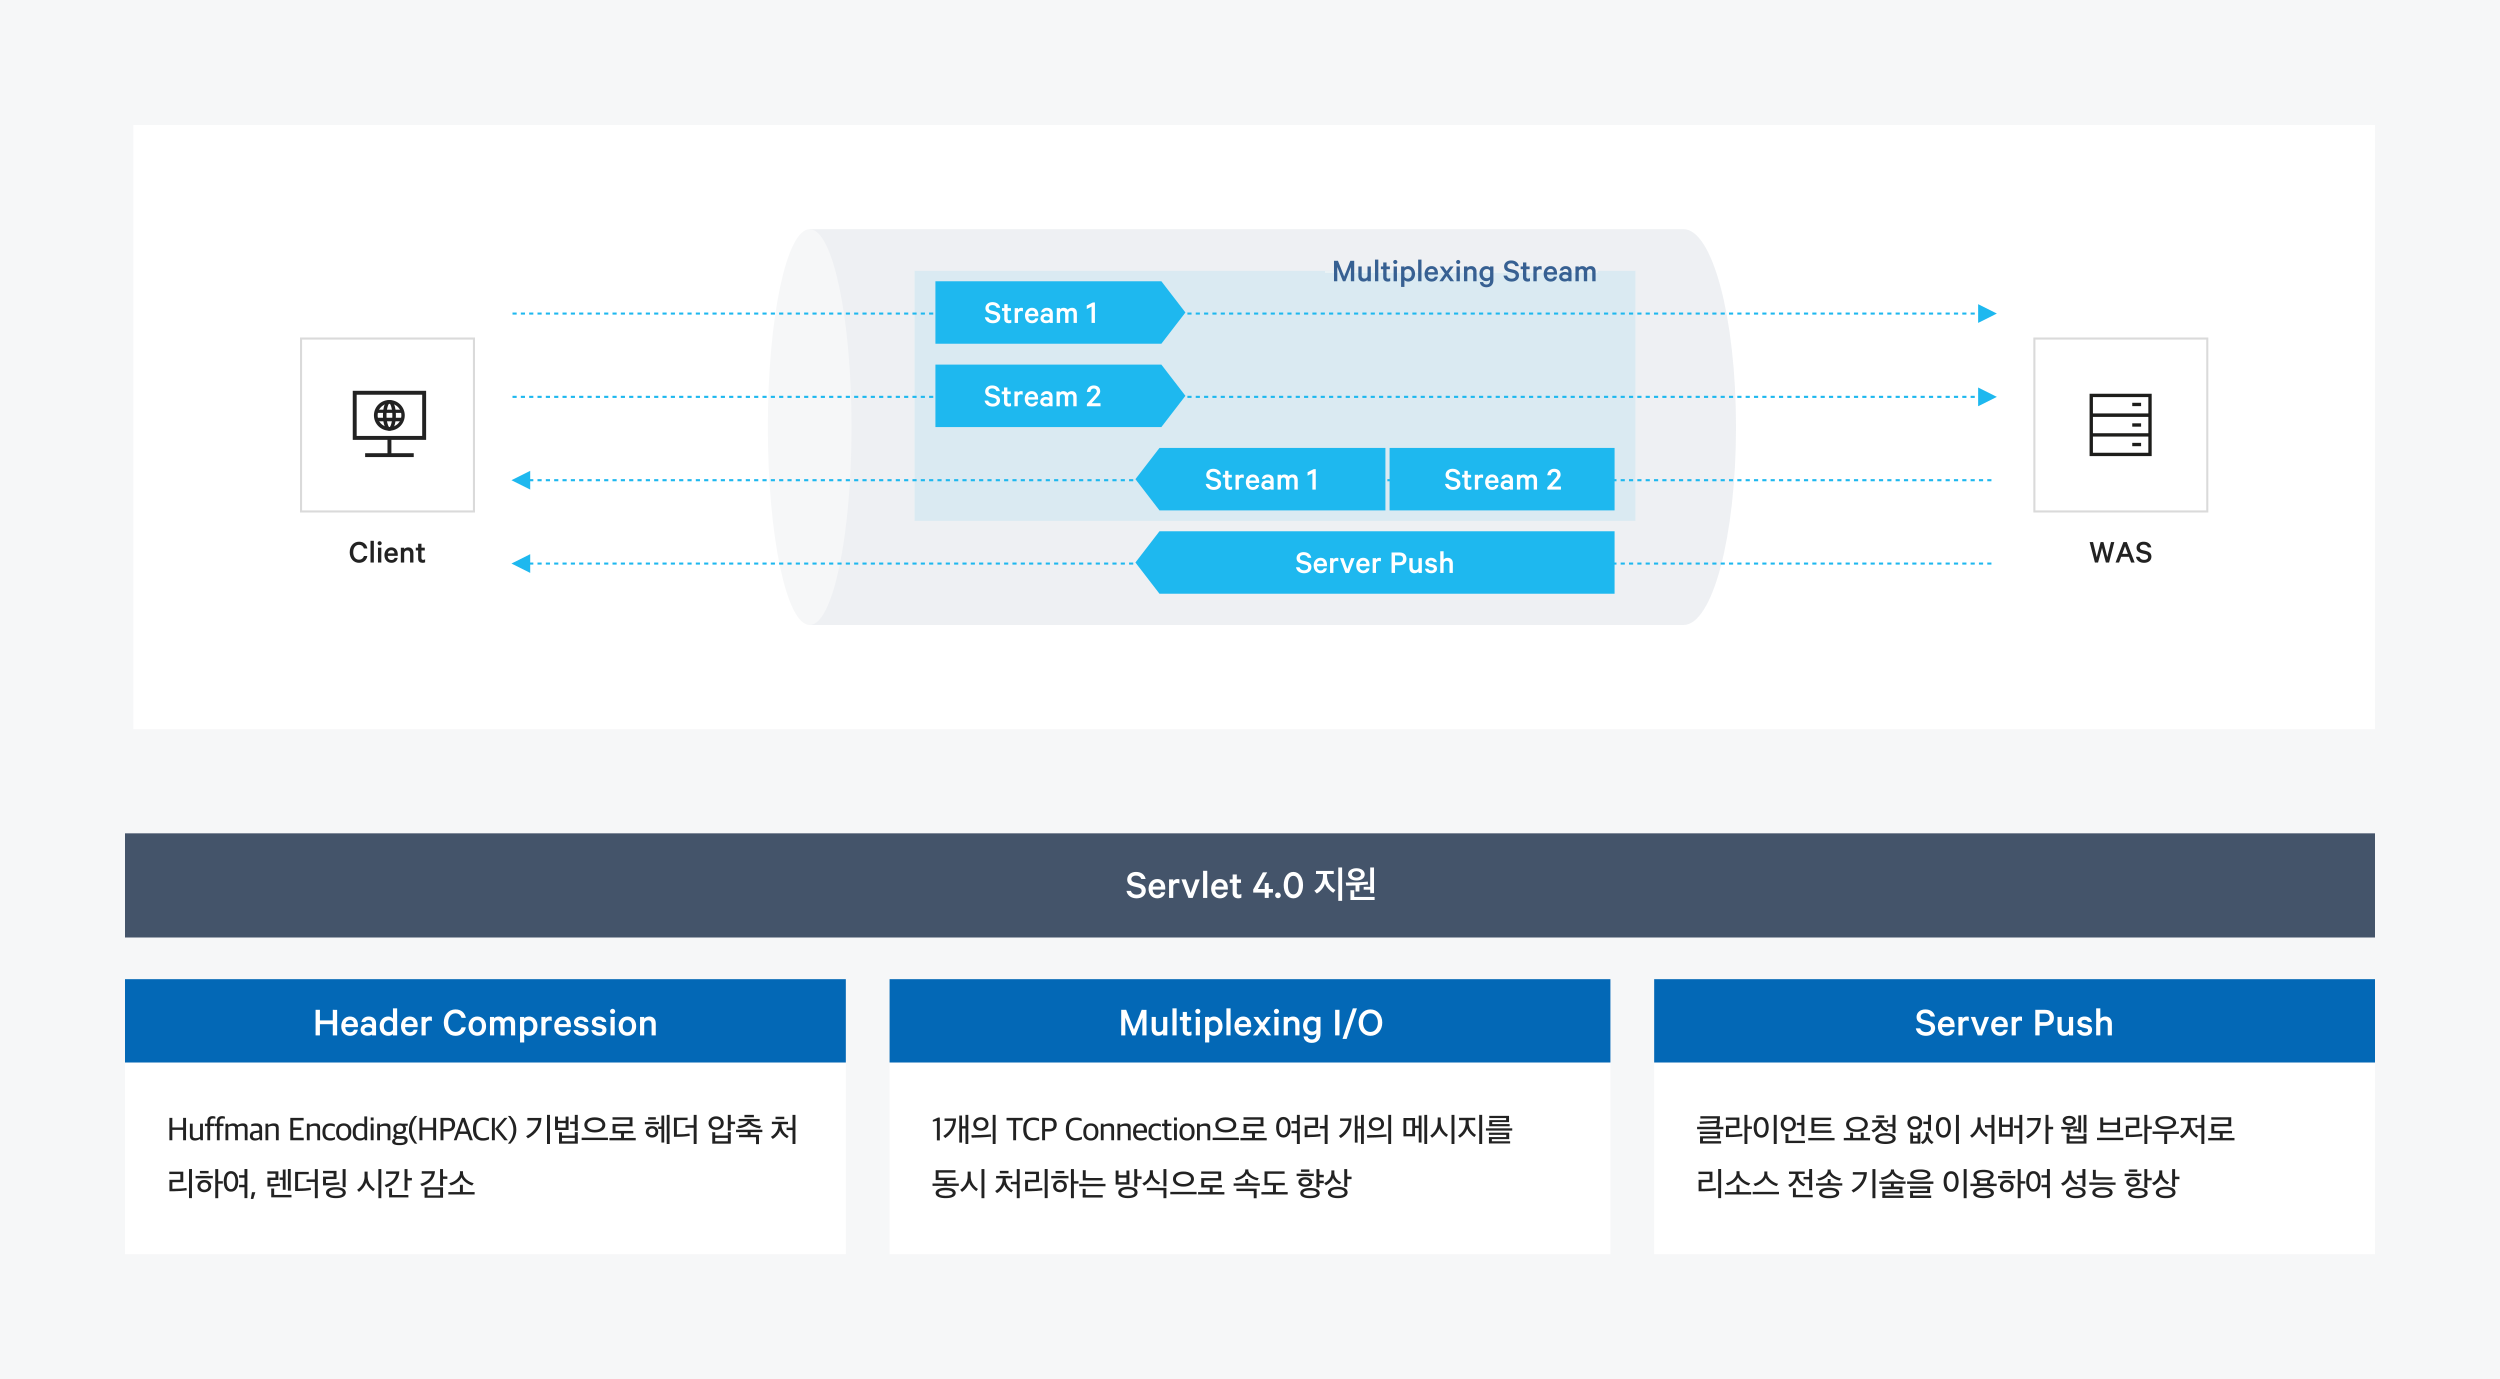 <svg width="1200" height="662" viewBox="0 0 1200 662" xmlns="http://www.w3.org/2000/svg">
    <g fill="none" fill-rule="evenodd">
        <path fill="#F6F7F8" d="M0 0h1200v662H0z"/>
        <path fill="#FFF" d="M64 60h1076v290H64z"/>
        <path d="M388.649 114.228V110h419.412c13.931 0 25.227 42.531 25.227 95s-11.296 95-25.227 95H388.649V114.228z" fill="#ECEFF2" opacity=".9"/>
        <path d="M368.563 205c0-52.469 8.994-95 20.086-95 11.092 0 20.086 42.531 20.086 95 0 52.468-8.994 95-20.086 95-11.092 0-20.086-42.532-20.086-95z" fill="#F6F7F8"/>
        <path d="M439 130h346v120H439V130z" fill="#1EB8EF" opacity=".1"/>
        <path fill="#EAF2F5" d="M636 130h131v1H636z"/>
        <g fill="#376092" fill-rule="nonzero">
            <path d="m645.784 135 2.64-6.832V135h1.6v-9.824h-1.856l-2.96 7.552-2.992-7.552h-1.904V135h1.584v-6.832L644.6 135zM658.008 127.896h-1.6v4.672c-.176.704-.784 1.136-1.472 1.136-.912 0-1.328-.576-1.328-1.456v-4.352h-1.6v4.624c0 1.568.88 2.64 2.496 2.64.832 0 1.52-.384 1.904-.832V135h1.6v-7.104zM661.592 124.6h-1.6V135h1.6zM663.944 133.08c0 1.408.896 2.08 2.16 2.08.496 0 .928-.096 1.2-.256v-1.456c-.224.16-.592.288-.912.288-.528 0-.848-.256-.848-.832v-3.68h1.6v-1.328h-1.6v-1.904h-1.6v1.904h-1.12v1.328h1.12v3.856zM670.536 127.896h-1.6V135h1.6v-7.104zm.192-2.144c0-.544-.464-.976-.992-.976s-.992.432-.992.976.464.976.992.976.992-.432.992-.976zM674.12 134.392c.32.4 1.024.768 1.808.768 2.08 0 3.296-1.728 3.296-3.712 0-1.984-1.216-3.712-3.296-3.712-.784 0-1.488.368-1.808.768v-.608h-1.6v9.824h1.6v-3.328zm0-4.288c.272-.56.88-.944 1.536-.944 1.232 0 1.968.976 1.968 2.288 0 1.312-.736 2.288-1.968 2.288a1.725 1.725 0 0 1-1.536-.944v-2.688zM682.312 124.6h-1.6V135h1.6zM688.68 132.792c-.176.688-.752 1.024-1.52 1.024-1.024 0-1.744-.752-1.792-2h4.848v-.576c0-2.08-1.088-3.504-3.088-3.504-1.936 0-3.328 1.6-3.328 3.728 0 2.192 1.376 3.696 3.36 3.696 1.712 0 2.752-.96 2.992-2.368h-1.472zm-1.536-3.712c.976 0 1.472.704 1.488 1.568h-3.216c.192-1.024.848-1.568 1.728-1.568zM697.752 127.896h-1.712l-1.6 2.24-1.552-2.24h-1.808l2.448 3.456-2.64 3.648h1.712l1.776-2.512 1.76 2.512h1.808l-2.656-3.712zM700.728 127.896h-1.6V135h1.6v-7.104zm.192-2.144c0-.544-.464-.976-.992-.976s-.992.432-.992.976.464.976.992.976.992-.432.992-.976zM702.712 135h1.6v-4.672c.176-.704.8-1.136 1.488-1.136.912 0 1.344.576 1.344 1.456V135h1.6v-4.624c0-1.568-.896-2.64-2.512-2.64-.832 0-1.536.384-1.92.832v-.672h-1.6V135zM715.24 134.52c0 1.328-.56 2.048-1.744 2.048-.88 0-1.44-.4-1.6-1.184h-1.552c.176 1.552 1.344 2.496 3.152 2.496 1.888 0 3.344-1.072 3.344-3.472v-6.512h-1.6v.576c-.32-.384-1.008-.736-1.808-.736-2.096 0-3.296 1.728-3.296 3.6s1.2 3.6 3.296 3.6c.8 0 1.488-.352 1.808-.736v.32zm0-1.84c-.272.48-.864.848-1.536.848-1.232 0-1.936-.928-1.936-2.192 0-1.264.704-2.192 1.936-2.192.672 0 1.264.368 1.536.848v2.688zM721.688 132.28c.352 1.824 1.84 2.88 3.92 2.88 2.032 0 3.504-1.136 3.504-2.976 0-1.472-1.008-2.368-2.544-2.72l-1.712-.4c-.88-.208-1.296-.624-1.296-1.28 0-.816.72-1.36 1.776-1.36 1.168 0 1.792.576 2.048 1.312h1.664c-.352-1.632-1.6-2.72-3.728-2.72-1.984 0-3.344 1.248-3.344 2.912 0 1.584 1.088 2.32 2.448 2.64l1.664.4c1.024.24 1.424.64 1.424 1.328 0 .912-.752 1.456-1.904 1.456-1.072 0-1.904-.464-2.224-1.472h-1.696zM731.032 133.08c0 1.408.896 2.08 2.16 2.08.496 0 .928-.096 1.2-.256v-1.456c-.224.16-.592.288-.912.288-.528 0-.848-.256-.848-.832v-3.68h1.6v-1.328h-1.6v-1.904h-1.6v1.904h-1.12v1.328h1.12v3.856zM739.992 127.864c-.112-.064-.432-.128-.784-.128-.688 0-1.312.368-1.584.896v-.736h-1.6V135h1.6v-4.592c.16-.768.768-1.136 1.424-1.136.336 0 .72.08.944.24v-1.648zM745.848 132.792c-.176.688-.752 1.024-1.52 1.024-1.024 0-1.744-.752-1.792-2h4.848v-.576c0-2.08-1.088-3.504-3.088-3.504-1.936 0-3.328 1.6-3.328 3.728 0 2.192 1.376 3.696 3.36 3.696 1.712 0 2.752-.96 2.992-2.368h-1.472zm-1.536-3.712c.976 0 1.472.704 1.488 1.568h-3.216c.192-1.024.848-1.568 1.728-1.568zM754.328 135v-4.656c0-1.616-1.056-2.608-2.848-2.608-1.456 0-2.576.912-2.784 2.128h1.536c.176-.496.576-.768 1.216-.768.912 0 1.36.56 1.36 1.28v.576c-.288-.208-1.008-.432-1.648-.432-1.568 0-2.768.944-2.768 2.288 0 1.456 1.2 2.32 2.656 2.32.8 0 1.52-.288 1.76-.528v.4h1.52zm-1.52-1.888c-.176.448-.816.72-1.456.72-.72 0-1.472-.304-1.472-1.024 0-.704.752-1.008 1.472-1.008.64 0 1.28.272 1.456.72v.592zM761.464 128.68c-.368-.544-1.072-.944-1.872-.944s-1.44.304-1.776.752v-.592h-1.6V135h1.6v-4.768c.144-.704.688-1.056 1.264-1.056.784 0 1.168.576 1.168 1.456V135h1.6v-4.768c.144-.704.688-1.056 1.264-1.056.784 0 1.168.576 1.168 1.456V135h1.6v-4.624c0-1.616-.848-2.64-2.304-2.64-.96 0-1.616.368-2.112.944z"/>
        </g>
        <g>
            <path d="m958.5 150.5-9-4.5v9l9-4.5zM248 150v1h-2v-1h2zm4 0v1h-2v-1h2zm4 0v1h-2v-1h2zm4 0v1h-2v-1h2zm4 0v1h-2v-1h2zm4 0v1h-2v-1h2zm4 0v1h-2v-1h2zm4 0v1h-2v-1h2zm4 0v1h-2v-1h2zm4 0v1h-2v-1h2zm4 0v1h-2v-1h2zm4 0v1h-2v-1h2zm4 0v1h-2v-1h2zm4 0v1h-2v-1h2zm4 0v1h-2v-1h2zm4 0v1h-2v-1h2zm4 0v1h-2v-1h2zm4 0v1h-2v-1h2zm4 0v1h-2v-1h2zm4 0v1h-2v-1h2zm4 0v1h-2v-1h2zm4 0v1h-2v-1h2zm4 0v1h-2v-1h2zm4 0v1h-2v-1h2zm4 0v1h-2v-1h2zm4 0v1h-2v-1h2zm4 0v1h-2v-1h2zm4 0v1h-2v-1h2zm4 0v1h-2v-1h2zm4 0v1h-2v-1h2zm4 0v1h-2v-1h2zm4 0v1h-2v-1h2zm4 0v1h-2v-1h2zm4 0v1h-2v-1h2zm4 0v1h-2v-1h2zm4 0v1h-2v-1h2zm4 0v1h-2v-1h2zm4 0v1h-2v-1h2zm4 0v1h-2v-1h2zm4 0v1h-2v-1h2zm4 0v1h-2v-1h2zm4 0v1h-2v-1h2zm4 0v1h-2v-1h2zm4 0v1h-2v-1h2zm4 0v1h-2v-1h2zm4 0v1h-2v-1h2zm4 0v1h-2v-1h2zm4 0v1h-2v-1h2zm4 0v1h-2v-1h2zm4 0v1h-2v-1h2zm4 0v1h-2v-1h2zm4 0v1h-2v-1h2zm4 0v1h-2v-1h2zm4 0v1h-2v-1h2zm4 0v1h-2v-1h2zm4 0v1h-2v-1h2zm4 0v1h-2v-1h2zm4 0v1h-2v-1h2zm4 0v1h-2v-1h2zm4 0v1h-2v-1h2zm4 0v1h-2v-1h2zm4 0v1h-2v-1h2zm4 0v1h-2v-1h2zm4 0v1h-2v-1h2zm4 0v1h-2v-1h2zm4 0v1h-2v-1h2zm4 0v1h-2v-1h2zm4 0v1h-2v-1h2zm4 0v1h-2v-1h2zm4 0v1h-2v-1h2zm4 0v1h-2v-1h2zm4 0v1h-2v-1h2zm4 0v1h-2v-1h2zm4 0v1h-2v-1h2zm4 0v1h-2v-1h2zm4 0v1h-2v-1h2zm4 0v1h-2v-1h2zm4 0v1h-2v-1h2zm4 0v1h-2v-1h2zm4 0v1h-2v-1h2zm4 0v1h-2v-1h2zm4 0v1h-2v-1h2zm4 0v1h-2v-1h2zm4 0v1h-2v-1h2zm4 0v1h-2v-1h2zm4 0v1h-2v-1h2zm4 0v1h-2v-1h2zm4 0v1h-2v-1h2zm4 0v1h-2v-1h2zm4 0v1h-2v-1h2zm4 0v1h-2v-1h2zm4 0v1h-2v-1h2zm4 0v1h-2v-1h2zm4 0v1h-2v-1h2zm4 0v1h-2v-1h2zm4 0v1h-2v-1h2zm4 0v1h-2v-1h2zm4 0v1h-2v-1h2zm4 0v1h-2v-1h2zm4 0v1h-2v-1h2zm4 0v1h-2v-1h2zm4 0v1h-2v-1h2zm4 0v1h-2v-1h2zm4 0v1h-2v-1h2zm4 0v1h-2v-1h2zm4 0v1h-2v-1h2zm4 0v1h-2v-1h2zm4 0v1h-2v-1h2zm4 0v1h-2v-1h2zm4 0v1h-2v-1h2zm4 0v1h-2v-1h2zm4 0v1h-2v-1h2zm4 0v1h-2v-1h2zm4 0v1h-2v-1h2zm4 0v1h-2v-1h2zm4 0v1h-2v-1h2zm4 0v1h-2v-1h2zm4 0v1h-2v-1h2zm4 0v1h-2v-1h2zm4 0v1h-2v-1h2zm4 0v1h-2v-1h2zm4 0v1h-2v-1h2zm4 0v1h-2v-1h2zm4 0v1h-2v-1h2zm4 0v1h-2v-1h2zm4 0v1h-2v-1h2zm4 0v1h-2v-1h2zm4 0v1h-2v-1h2zm4 0v1h-2v-1h2zm4 0v1h-2v-1h2zm4 0v1h-2v-1h2zm4 0v1h-2v-1h2zm4 0v1h-2v-1h2zm4 0v1h-2v-1h2zm4 0v1h-2v-1h2zm4 0v1h-2v-1h2zm4 0v1h-2v-1h2zm4 0v1h-2v-1h2zm4 0v1h-2v-1h2zm4 0v1h-2v-1h2zm4 0v1h-2v-1h2zm4 0v1h-2v-1h2zm4 0v1h-2v-1h2zm4 0v1h-2v-1h2zm4 0v1h-2v-1h2zm4 0v1h-2v-1h2zm4 0v1h-2v-1h2zm4 0v1h-2v-1h2zm4 0v1h-2v-1h2zm4 0v1h-2v-1h2zm4 0v1h-2v-1h2zm4 0v1h-2v-1h2zm4 0v1h-2v-1h2zm4 0v1h-2v-1h2zm4 0v1h-2v-1h2zm4 0v1h-2v-1h2zm4 0v1h-2v-1h2zm4 0v1h-2v-1h2zm4 0v1h-2v-1h2zm4 0v1h-2v-1h2zm4 0v1h-2v-1h2zm4 0v1h-2v-1h2zm4 0v1h-2v-1h2zm4 0v1h-2v-1h2zm4 0v1h-2v-1h2zm4 0v1h-2v-1h2zm4 0v1h-2v-1h2zm4 0v1h-2v-1h2zm4 0v1h-2v-1h2zm4 0v1h-2v-1h2zm4 0v1h-2v-1h2zm4 0v1h-2v-1h2zm4 0v1h-2v-1h2zm4 0v1h-2v-1h2zm4 0v1h-2v-1h2zm4 0v1h-2v-1h2zM958.5 190.5l-9-4.5v9l9-4.5zM248 190v1h-2v-1h2zm4 0v1h-2v-1h2zm4 0v1h-2v-1h2zm4 0v1h-2v-1h2zm4 0v1h-2v-1h2zm4 0v1h-2v-1h2zm4 0v1h-2v-1h2zm4 0v1h-2v-1h2zm4 0v1h-2v-1h2zm4 0v1h-2v-1h2zm4 0v1h-2v-1h2zm4 0v1h-2v-1h2zm4 0v1h-2v-1h2zm4 0v1h-2v-1h2zm4 0v1h-2v-1h2zm4 0v1h-2v-1h2zm4 0v1h-2v-1h2zm4 0v1h-2v-1h2zm4 0v1h-2v-1h2zm4 0v1h-2v-1h2zm4 0v1h-2v-1h2zm4 0v1h-2v-1h2zm4 0v1h-2v-1h2zm4 0v1h-2v-1h2zm4 0v1h-2v-1h2zm4 0v1h-2v-1h2zm4 0v1h-2v-1h2zm4 0v1h-2v-1h2zm4 0v1h-2v-1h2zm4 0v1h-2v-1h2zm4 0v1h-2v-1h2zm4 0v1h-2v-1h2zm4 0v1h-2v-1h2zm4 0v1h-2v-1h2zm4 0v1h-2v-1h2zm4 0v1h-2v-1h2zm4 0v1h-2v-1h2zm4 0v1h-2v-1h2zm4 0v1h-2v-1h2zm4 0v1h-2v-1h2zm4 0v1h-2v-1h2zm4 0v1h-2v-1h2zm4 0v1h-2v-1h2zm4 0v1h-2v-1h2zm4 0v1h-2v-1h2zm4 0v1h-2v-1h2zm4 0v1h-2v-1h2zm4 0v1h-2v-1h2zm4 0v1h-2v-1h2zm4 0v1h-2v-1h2zm4 0v1h-2v-1h2zm4 0v1h-2v-1h2zm4 0v1h-2v-1h2zm4 0v1h-2v-1h2zm4 0v1h-2v-1h2zm4 0v1h-2v-1h2zm4 0v1h-2v-1h2zm4 0v1h-2v-1h2zm4 0v1h-2v-1h2zm4 0v1h-2v-1h2zm4 0v1h-2v-1h2zm4 0v1h-2v-1h2zm4 0v1h-2v-1h2zm4 0v1h-2v-1h2zm4 0v1h-2v-1h2zm4 0v1h-2v-1h2zm4 0v1h-2v-1h2zm4 0v1h-2v-1h2zm4 0v1h-2v-1h2zm4 0v1h-2v-1h2zm4 0v1h-2v-1h2zm4 0v1h-2v-1h2zm4 0v1h-2v-1h2zm4 0v1h-2v-1h2zm4 0v1h-2v-1h2zm4 0v1h-2v-1h2zm4 0v1h-2v-1h2zm4 0v1h-2v-1h2zm4 0v1h-2v-1h2zm4 0v1h-2v-1h2zm4 0v1h-2v-1h2zm4 0v1h-2v-1h2zm4 0v1h-2v-1h2zm4 0v1h-2v-1h2zm4 0v1h-2v-1h2zm4 0v1h-2v-1h2zm4 0v1h-2v-1h2zm4 0v1h-2v-1h2zm4 0v1h-2v-1h2zm4 0v1h-2v-1h2zm4 0v1h-2v-1h2zm4 0v1h-2v-1h2zm4 0v1h-2v-1h2zm4 0v1h-2v-1h2zm4 0v1h-2v-1h2zm4 0v1h-2v-1h2zm4 0v1h-2v-1h2zm4 0v1h-2v-1h2zm4 0v1h-2v-1h2zm4 0v1h-2v-1h2zm4 0v1h-2v-1h2zm4 0v1h-2v-1h2zm4 0v1h-2v-1h2zm4 0v1h-2v-1h2zm4 0v1h-2v-1h2zm4 0v1h-2v-1h2zm4 0v1h-2v-1h2zm4 0v1h-2v-1h2zm4 0v1h-2v-1h2zm4 0v1h-2v-1h2zm4 0v1h-2v-1h2zm4 0v1h-2v-1h2zm4 0v1h-2v-1h2zm4 0v1h-2v-1h2zm4 0v1h-2v-1h2zm4 0v1h-2v-1h2zm4 0v1h-2v-1h2zm4 0v1h-2v-1h2zm4 0v1h-2v-1h2zm4 0v1h-2v-1h2zm4 0v1h-2v-1h2zm4 0v1h-2v-1h2zm4 0v1h-2v-1h2zm4 0v1h-2v-1h2zm4 0v1h-2v-1h2zm4 0v1h-2v-1h2zm4 0v1h-2v-1h2zm4 0v1h-2v-1h2zm4 0v1h-2v-1h2zm4 0v1h-2v-1h2zm4 0v1h-2v-1h2zm4 0v1h-2v-1h2zm4 0v1h-2v-1h2zm4 0v1h-2v-1h2zm4 0v1h-2v-1h2zm4 0v1h-2v-1h2zm4 0v1h-2v-1h2zm4 0v1h-2v-1h2zm4 0v1h-2v-1h2zm4 0v1h-2v-1h2zm4 0v1h-2v-1h2zm4 0v1h-2v-1h2zm4 0v1h-2v-1h2zm4 0v1h-2v-1h2zm4 0v1h-2v-1h2zm4 0v1h-2v-1h2zm4 0v1h-2v-1h2zm4 0v1h-2v-1h2zm4 0v1h-2v-1h2zm4 0v1h-2v-1h2zm4 0v1h-2v-1h2zm4 0v1h-2v-1h2zm4 0v1h-2v-1h2zm4 0v1h-2v-1h2zm4 0v1h-2v-1h2zm4 0v1h-2v-1h2zm4 0v1h-2v-1h2zm4 0v1h-2v-1h2zm4 0v1h-2v-1h2zm4 0v1h-2v-1h2zm4 0v1h-2v-1h2zm4 0v1h-2v-1h2zm4 0v1h-2v-1h2zm4 0v1h-2v-1h2zm4 0v1h-2v-1h2zm4 0v1h-2v-1h2zm4 0v1h-2v-1h2zm4 0v1h-2v-1h2zm4 0v1h-2v-1h2zm4 0v1h-2v-1h2zm4 0v1h-2v-1h2zm4 0v1h-2v-1h2zm4 0v1h-2v-1h2zm4 0v1h-2v-1h2zm4 0v1h-2v-1h2zm4 0v1h-2v-1h2zM254.5 226v4h1.5v1h-1.5v4l-9-4.5 9-4.5zm5.5 4v1h-2v-1h2zm4 0v1h-2v-1h2zm4 0v1h-2v-1h2zm4 0v1h-2v-1h2zm4 0v1h-2v-1h2zm4 0v1h-2v-1h2zm4 0v1h-2v-1h2zm4 0v1h-2v-1h2zm4 0v1h-2v-1h2zm4 0v1h-2v-1h2zm4 0v1h-2v-1h2zm4 0v1h-2v-1h2zm4 0v1h-2v-1h2zm4 0v1h-2v-1h2zm4 0v1h-2v-1h2zm4 0v1h-2v-1h2zm4 0v1h-2v-1h2zm4 0v1h-2v-1h2zm4 0v1h-2v-1h2zm4 0v1h-2v-1h2zm4 0v1h-2v-1h2zm4 0v1h-2v-1h2zm4 0v1h-2v-1h2zm4 0v1h-2v-1h2zm4 0v1h-2v-1h2zm4 0v1h-2v-1h2zm4 0v1h-2v-1h2zm4 0v1h-2v-1h2zm4 0v1h-2v-1h2zm4 0v1h-2v-1h2zm4 0v1h-2v-1h2zm4 0v1h-2v-1h2zm4 0v1h-2v-1h2zm4 0v1h-2v-1h2zm4 0v1h-2v-1h2zm4 0v1h-2v-1h2zm4 0v1h-2v-1h2zm4 0v1h-2v-1h2zm4 0v1h-2v-1h2zm4 0v1h-2v-1h2zm4 0v1h-2v-1h2zm4 0v1h-2v-1h2zm4 0v1h-2v-1h2zm4 0v1h-2v-1h2zm4 0v1h-2v-1h2zm4 0v1h-2v-1h2zm4 0v1h-2v-1h2zm4 0v1h-2v-1h2zm4 0v1h-2v-1h2zm4 0v1h-2v-1h2zm4 0v1h-2v-1h2zm4 0v1h-2v-1h2zm4 0v1h-2v-1h2zm4 0v1h-2v-1h2zm4 0v1h-2v-1h2zm4 0v1h-2v-1h2zm4 0v1h-2v-1h2zm4 0v1h-2v-1h2zm4 0v1h-2v-1h2zm4 0v1h-2v-1h2zm4 0v1h-2v-1h2zm4 0v1h-2v-1h2zm4 0v1h-2v-1h2zm4 0v1h-2v-1h2zm4 0v1h-2v-1h2zm4 0v1h-2v-1h2zm4 0v1h-2v-1h2zm4 0v1h-2v-1h2zm4 0v1h-2v-1h2zm4 0v1h-2v-1h2zm4 0v1h-2v-1h2zm4 0v1h-2v-1h2zm4 0v1h-2v-1h2zm4 0v1h-2v-1h2zm4 0v1h-2v-1h2zm4 0v1h-2v-1h2zm4 0v1h-2v-1h2zm4 0v1h-2v-1h2zm4 0v1h-2v-1h2zm4 0v1h-2v-1h2zm4 0v1h-2v-1h2zm4 0v1h-2v-1h2zm4 0v1h-2v-1h2zm4 0v1h-2v-1h2zm4 0v1h-2v-1h2zm4 0v1h-2v-1h2zm4 0v1h-2v-1h2zm4 0v1h-2v-1h2zm4 0v1h-2v-1h2zm4 0v1h-2v-1h2zm4 0v1h-2v-1h2zm4 0v1h-2v-1h2zm4 0v1h-2v-1h2zm4 0v1h-2v-1h2zm4 0v1h-2v-1h2zm4 0v1h-2v-1h2zm4 0v1h-2v-1h2zm4 0v1h-2v-1h2zm4 0v1h-2v-1h2zm4 0v1h-2v-1h2zm4 0v1h-2v-1h2zm4 0v1h-2v-1h2zm4 0v1h-2v-1h2zm4 0v1h-2v-1h2zm4 0v1h-2v-1h2zm4 0v1h-2v-1h2zm4 0v1h-2v-1h2zm4 0v1h-2v-1h2zm4 0v1h-2v-1h2zm4 0v1h-2v-1h2zm4 0v1h-2v-1h2zm4 0v1h-2v-1h2zm4 0v1h-2v-1h2zm4 0v1h-2v-1h2zm4 0v1h-2v-1h2zm4 0v1h-2v-1h2zm4 0v1h-2v-1h2zm4 0v1h-2v-1h2zm4 0v1h-2v-1h2zm4 0v1h-2v-1h2zm4 0v1h-2v-1h2zm4 0v1h-2v-1h2zm4 0v1h-2v-1h2zm4 0v1h-2v-1h2zm4 0v1h-2v-1h2zm4 0v1h-2v-1h2zm4 0v1h-2v-1h2zm4 0v1h-2v-1h2zm4 0v1h-2v-1h2zm4 0v1h-2v-1h2zm4 0v1h-2v-1h2zm4 0v1h-2v-1h2zm4 0v1h-2v-1h2zm4 0v1h-2v-1h2zm4 0v1h-2v-1h2zm4 0v1h-2v-1h2zm4 0v1h-2v-1h2zm4 0v1h-2v-1h2zm4 0v1h-2v-1h2zm4 0v1h-2v-1h2zm4 0v1h-2v-1h2zm4 0v1h-2v-1h2zm4 0v1h-2v-1h2zm4 0v1h-2v-1h2zm4 0v1h-2v-1h2zm4 0v1h-2v-1h2zm4 0v1h-2v-1h2zm4 0v1h-2v-1h2zm4 0v1h-2v-1h2zm4 0v1h-2v-1h2zm4 0v1h-2v-1h2zm4 0v1h-2v-1h2zm4 0v1h-2v-1h2zm4 0v1h-2v-1h2zm4 0v1h-2v-1h2zm4 0v1h-2v-1h2zm4 0v1h-2v-1h2zm4 0v1h-2v-1h2zm4 0v1h-2v-1h2zm4 0v1h-2v-1h2zm4 0v1h-2v-1h2zm4 0v1h-2v-1h2zm4 0v1h-2v-1h2zm4 0v1h-2v-1h2zm4 0v1h-2v-1h2zm4 0v1h-2v-1h2zm4 0v1h-2v-1h2zm4 0v1h-2v-1h2zm4 0v1h-2v-1h2zm4 0v1h-2v-1h2zm4 0v1h-2v-1h2zm4 0v1h-2v-1h2zm4 0v1h-2v-1h2zm4 0v1h-2v-1h2zm4 0v1h-2v-1h2zM254.5 266v4h1.5v1h-1.5v4l-9-4.5 9-4.5zm5.5 4v1h-2v-1h2zm4 0v1h-2v-1h2zm4 0v1h-2v-1h2zm4 0v1h-2v-1h2zm4 0v1h-2v-1h2zm4 0v1h-2v-1h2zm4 0v1h-2v-1h2zm4 0v1h-2v-1h2zm4 0v1h-2v-1h2zm4 0v1h-2v-1h2zm4 0v1h-2v-1h2zm4 0v1h-2v-1h2zm4 0v1h-2v-1h2zm4 0v1h-2v-1h2zm4 0v1h-2v-1h2zm4 0v1h-2v-1h2zm4 0v1h-2v-1h2zm4 0v1h-2v-1h2zm4 0v1h-2v-1h2zm4 0v1h-2v-1h2zm4 0v1h-2v-1h2zm4 0v1h-2v-1h2zm4 0v1h-2v-1h2zm4 0v1h-2v-1h2zm4 0v1h-2v-1h2zm4 0v1h-2v-1h2zm4 0v1h-2v-1h2zm4 0v1h-2v-1h2zm4 0v1h-2v-1h2zm4 0v1h-2v-1h2zm4 0v1h-2v-1h2zm4 0v1h-2v-1h2zm4 0v1h-2v-1h2zm4 0v1h-2v-1h2zm4 0v1h-2v-1h2zm4 0v1h-2v-1h2zm4 0v1h-2v-1h2zm4 0v1h-2v-1h2zm4 0v1h-2v-1h2zm4 0v1h-2v-1h2zm4 0v1h-2v-1h2zm4 0v1h-2v-1h2zm4 0v1h-2v-1h2zm4 0v1h-2v-1h2zm4 0v1h-2v-1h2zm4 0v1h-2v-1h2zm4 0v1h-2v-1h2zm4 0v1h-2v-1h2zm4 0v1h-2v-1h2zm4 0v1h-2v-1h2zm4 0v1h-2v-1h2zm4 0v1h-2v-1h2zm4 0v1h-2v-1h2zm4 0v1h-2v-1h2zm4 0v1h-2v-1h2zm4 0v1h-2v-1h2zm4 0v1h-2v-1h2zm4 0v1h-2v-1h2zm4 0v1h-2v-1h2zm4 0v1h-2v-1h2zm4 0v1h-2v-1h2zm4 0v1h-2v-1h2zm4 0v1h-2v-1h2zm4 0v1h-2v-1h2zm4 0v1h-2v-1h2zm4 0v1h-2v-1h2zm4 0v1h-2v-1h2zm4 0v1h-2v-1h2zm4 0v1h-2v-1h2zm4 0v1h-2v-1h2zm4 0v1h-2v-1h2zm4 0v1h-2v-1h2zm4 0v1h-2v-1h2zm4 0v1h-2v-1h2zm4 0v1h-2v-1h2zm4 0v1h-2v-1h2zm4 0v1h-2v-1h2zm4 0v1h-2v-1h2zm4 0v1h-2v-1h2zm4 0v1h-2v-1h2zm4 0v1h-2v-1h2zm4 0v1h-2v-1h2zm4 0v1h-2v-1h2zm4 0v1h-2v-1h2zm4 0v1h-2v-1h2zm4 0v1h-2v-1h2zm4 0v1h-2v-1h2zm4 0v1h-2v-1h2zm4 0v1h-2v-1h2zm4 0v1h-2v-1h2zm4 0v1h-2v-1h2zm4 0v1h-2v-1h2zm4 0v1h-2v-1h2zm4 0v1h-2v-1h2zm4 0v1h-2v-1h2zm4 0v1h-2v-1h2zm4 0v1h-2v-1h2zm4 0v1h-2v-1h2zm4 0v1h-2v-1h2zm4 0v1h-2v-1h2zm4 0v1h-2v-1h2zm4 0v1h-2v-1h2zm4 0v1h-2v-1h2zm4 0v1h-2v-1h2zm4 0v1h-2v-1h2zm4 0v1h-2v-1h2zm4 0v1h-2v-1h2zm4 0v1h-2v-1h2zm4 0v1h-2v-1h2zm4 0v1h-2v-1h2zm4 0v1h-2v-1h2zm4 0v1h-2v-1h2zm4 0v1h-2v-1h2zm4 0v1h-2v-1h2zm4 0v1h-2v-1h2zm4 0v1h-2v-1h2zm4 0v1h-2v-1h2zm4 0v1h-2v-1h2zm4 0v1h-2v-1h2zm4 0v1h-2v-1h2zm4 0v1h-2v-1h2zm4 0v1h-2v-1h2zm4 0v1h-2v-1h2zm4 0v1h-2v-1h2zm4 0v1h-2v-1h2zm4 0v1h-2v-1h2zm4 0v1h-2v-1h2zm4 0v1h-2v-1h2zm4 0v1h-2v-1h2zm4 0v1h-2v-1h2zm4 0v1h-2v-1h2zm4 0v1h-2v-1h2zm4 0v1h-2v-1h2zm4 0v1h-2v-1h2zm4 0v1h-2v-1h2zm4 0v1h-2v-1h2zm4 0v1h-2v-1h2zm4 0v1h-2v-1h2zm4 0v1h-2v-1h2zm4 0v1h-2v-1h2zm4 0v1h-2v-1h2zm4 0v1h-2v-1h2zm4 0v1h-2v-1h2zm4 0v1h-2v-1h2zm4 0v1h-2v-1h2zm4 0v1h-2v-1h2zm4 0v1h-2v-1h2zm4 0v1h-2v-1h2zm4 0v1h-2v-1h2zm4 0v1h-2v-1h2zm4 0v1h-2v-1h2zm4 0v1h-2v-1h2zm4 0v1h-2v-1h2zm4 0v1h-2v-1h2zm4 0v1h-2v-1h2zm4 0v1h-2v-1h2zm4 0v1h-2v-1h2zm4 0v1h-2v-1h2zm4 0v1h-2v-1h2zm4 0v1h-2v-1h2zm4 0v1h-2v-1h2zm4 0v1h-2v-1h2zm4 0v1h-2v-1h2zm4 0v1h-2v-1h2zm4 0v1h-2v-1h2zm4 0v1h-2v-1h2zm4 0v1h-2v-1h2zm4 0v1h-2v-1h2zm4 0v1h-2v-1h2zm4 0v1h-2v-1h2zm4 0v1h-2v-1h2zm4 0v1h-2v-1h2zm4 0v1h-2v-1h2zm4 0v1h-2v-1h2zm4 0v1h-2v-1h2z" fill="#1EB8EF" fill-rule="nonzero"/>
            <path fill="#1EB8EF" d="M449 135h108.45L569 150l-11.55 15H449z"/>
            <g fill="#FFF" fill-rule="nonzero">
                <path d="M472.716 152.28c.352 1.824 1.84 2.88 3.92 2.88 2.032 0 3.504-1.136 3.504-2.976 0-1.472-1.008-2.368-2.544-2.72l-1.712-.4c-.88-.208-1.296-.624-1.296-1.28 0-.816.72-1.36 1.776-1.36 1.168 0 1.792.576 2.048 1.312h1.664c-.352-1.632-1.6-2.72-3.728-2.72-1.984 0-3.344 1.248-3.344 2.912 0 1.584 1.088 2.32 2.448 2.64l1.664.4c1.024.24 1.424.64 1.424 1.328 0 .912-.752 1.456-1.904 1.456-1.072 0-1.904-.464-2.224-1.472h-1.696zM482.06 153.08c0 1.408.896 2.08 2.16 2.08.496 0 .928-.096 1.2-.256v-1.456c-.224.16-.592.288-.912.288-.528 0-.848-.256-.848-.832v-3.68h1.6v-1.328h-1.6v-1.904h-1.6v1.904h-1.12v1.328h1.12v3.856zM491.02 147.864c-.112-.064-.432-.128-.784-.128-.688 0-1.312.368-1.584.896v-.736h-1.6V155h1.6v-4.592c.16-.768.768-1.136 1.424-1.136.336 0 .72.08.944.24v-1.648zM496.876 152.792c-.176.688-.752 1.024-1.52 1.024-1.024 0-1.744-.752-1.792-2h4.848v-.576c0-2.08-1.088-3.504-3.088-3.504-1.936 0-3.328 1.6-3.328 3.728 0 2.192 1.376 3.696 3.36 3.696 1.712 0 2.752-.96 2.992-2.368h-1.472zm-1.536-3.712c.976 0 1.472.704 1.488 1.568h-3.216c.192-1.024.848-1.568 1.728-1.568zM505.356 155v-4.656c0-1.616-1.056-2.608-2.848-2.608-1.456 0-2.576.912-2.784 2.128h1.536c.176-.496.576-.768 1.216-.768.912 0 1.36.56 1.36 1.28v.576c-.288-.208-1.008-.432-1.648-.432-1.568 0-2.768.944-2.768 2.288 0 1.456 1.2 2.32 2.656 2.32.8 0 1.52-.288 1.76-.528v.4h1.52zm-1.52-1.888c-.176.448-.816.72-1.456.72-.72 0-1.472-.304-1.472-1.024 0-.704.752-1.008 1.472-1.008.64 0 1.28.272 1.456.72v.592zM512.492 148.68c-.368-.544-1.072-.944-1.872-.944s-1.44.304-1.776.752v-.592h-1.6V155h1.6v-4.768c.144-.704.688-1.056 1.264-1.056.784 0 1.168.576 1.168 1.456V155h1.6v-4.768c.144-.704.688-1.056 1.264-1.056.784 0 1.168.576 1.168 1.456V155h1.6v-4.624c0-1.616-.848-2.64-2.304-2.64-.96 0-1.616.368-2.112.944zM525.564 145.176h-.976l-2.944 1.488v1.68l2.304-1.168V155h1.616z"/>
            </g>
            <path fill="#1EB8EF" d="M449 175h108.45L569 190l-11.55 15H449z"/>
            <g fill="#FFF" fill-rule="nonzero">
                <path d="M472.588 192.28c.352 1.824 1.84 2.88 3.92 2.88 2.032 0 3.504-1.136 3.504-2.976 0-1.472-1.008-2.368-2.544-2.72l-1.712-.4c-.88-.208-1.296-.624-1.296-1.28 0-.816.72-1.36 1.776-1.36 1.168 0 1.792.576 2.048 1.312h1.664c-.352-1.632-1.6-2.72-3.728-2.72-1.984 0-3.344 1.248-3.344 2.912 0 1.584 1.088 2.32 2.448 2.64l1.664.4c1.024.24 1.424.64 1.424 1.328 0 .912-.752 1.456-1.904 1.456-1.072 0-1.904-.464-2.224-1.472h-1.696zM481.932 193.08c0 1.408.896 2.08 2.16 2.08.496 0 .928-.096 1.2-.256v-1.456c-.224.16-.592.288-.912.288-.528 0-.848-.256-.848-.832v-3.68h1.6v-1.328h-1.6v-1.904h-1.6v1.904h-1.12v1.328h1.12v3.856zM490.892 187.864c-.112-.064-.432-.128-.784-.128-.688 0-1.312.368-1.584.896v-.736h-1.6V195h1.6v-4.592c.16-.768.768-1.136 1.424-1.136.336 0 .72.08.944.24v-1.648zM496.748 192.792c-.176.688-.752 1.024-1.52 1.024-1.024 0-1.744-.752-1.792-2h4.848v-.576c0-2.08-1.088-3.504-3.088-3.504-1.936 0-3.328 1.6-3.328 3.728 0 2.192 1.376 3.696 3.36 3.696 1.712 0 2.752-.96 2.992-2.368h-1.472zm-1.536-3.712c.976 0 1.472.704 1.488 1.568h-3.216c.192-1.024.848-1.568 1.728-1.568zM505.228 195v-4.656c0-1.616-1.056-2.608-2.848-2.608-1.456 0-2.576.912-2.784 2.128h1.536c.176-.496.576-.768 1.216-.768.912 0 1.36.56 1.36 1.28v.576c-.288-.208-1.008-.432-1.648-.432-1.568 0-2.768.944-2.768 2.288 0 1.456 1.2 2.32 2.656 2.32.8 0 1.52-.288 1.76-.528v.4h1.52zm-1.52-1.888c-.176.448-.816.72-1.456.72-.72 0-1.472-.304-1.472-1.024 0-.704.752-1.008 1.472-1.008.64 0 1.28.272 1.456.72v.592zM512.364 188.68c-.368-.544-1.072-.944-1.872-.944s-1.44.304-1.776.752v-.592h-1.6V195h1.6v-4.768c.144-.704.688-1.056 1.264-1.056.784 0 1.168.576 1.168 1.456V195h1.6v-4.768c.144-.704.688-1.056 1.264-1.056.784 0 1.168.576 1.168 1.456V195h1.6v-4.624c0-1.616-.848-2.64-2.304-2.64-.96 0-1.616.368-2.112.944zM526.476 187.88c0 .848-.848 1.68-1.856 2.8l-2.912 3.232V195h6.544v-1.456h-4.272l2.112-2.352c1.008-1.136 2-2.128 2-3.328 0-1.744-1.152-2.848-3.12-2.848-1.824 0-3.088 1.28-3.28 3.104h1.712c.064-.928.592-1.632 1.568-1.632.928 0 1.504.576 1.504 1.392z"/>
            </g>
            <g>
                <path fill="#1EB8EF" d="M665 215H556.55L545 230l11.55 15H665zM775 215H667v30h108z"/>
                <g fill="#FFF" fill-rule="nonzero">
                    <path d="M578.716 232.28c.352 1.824 1.84 2.88 3.92 2.88 2.032 0 3.504-1.136 3.504-2.976 0-1.472-1.008-2.368-2.544-2.72l-1.712-.4c-.88-.208-1.296-.624-1.296-1.28 0-.816.72-1.36 1.776-1.36 1.168 0 1.792.576 2.048 1.312h1.664c-.352-1.632-1.6-2.72-3.728-2.72-1.984 0-3.344 1.248-3.344 2.912 0 1.584 1.088 2.32 2.448 2.64l1.664.4c1.024.24 1.424.64 1.424 1.328 0 .912-.752 1.456-1.904 1.456-1.072 0-1.904-.464-2.224-1.472h-1.696zM588.06 233.08c0 1.408.896 2.08 2.16 2.08.496 0 .928-.096 1.2-.256v-1.456c-.224.16-.592.288-.912.288-.528 0-.848-.256-.848-.832v-3.68h1.6v-1.328h-1.6v-1.904h-1.6v1.904h-1.12v1.328h1.12v3.856zM597.02 227.864c-.112-.064-.432-.128-.784-.128-.688 0-1.312.368-1.584.896v-.736h-1.6V235h1.6v-4.592c.16-.768.768-1.136 1.424-1.136.336 0 .72.08.944.24v-1.648zM602.876 232.792c-.176.688-.752 1.024-1.52 1.024-1.024 0-1.744-.752-1.792-2h4.848v-.576c0-2.08-1.088-3.504-3.088-3.504-1.936 0-3.328 1.6-3.328 3.728 0 2.192 1.376 3.696 3.36 3.696 1.712 0 2.752-.96 2.992-2.368h-1.472zm-1.536-3.712c.976 0 1.472.704 1.488 1.568h-3.216c.192-1.024.848-1.568 1.728-1.568zM611.356 235v-4.656c0-1.616-1.056-2.608-2.848-2.608-1.456 0-2.576.912-2.784 2.128h1.536c.176-.496.576-.768 1.216-.768.912 0 1.36.56 1.36 1.28v.576c-.288-.208-1.008-.432-1.648-.432-1.568 0-2.768.944-2.768 2.288 0 1.456 1.2 2.32 2.656 2.32.8 0 1.52-.288 1.76-.528v.4h1.52zm-1.52-1.888c-.176.448-.816.72-1.456.72-.72 0-1.472-.304-1.472-1.024 0-.704.752-1.008 1.472-1.008.64 0 1.28.272 1.456.72v.592zM618.492 228.68c-.368-.544-1.072-.944-1.872-.944s-1.44.304-1.776.752v-.592h-1.6V235h1.6v-4.768c.144-.704.688-1.056 1.264-1.056.784 0 1.168.576 1.168 1.456V235h1.6v-4.768c.144-.704.688-1.056 1.264-1.056.784 0 1.168.576 1.168 1.456V235h1.6v-4.624c0-1.616-.848-2.64-2.304-2.64-.96 0-1.616.368-2.112.944zM631.564 225.176h-.976l-2.944 1.488v1.68l2.304-1.168V235h1.616z"/>
                </g>
                <g fill="#FFF" fill-rule="nonzero">
                    <path d="M693.588 232.28c.352 1.824 1.84 2.88 3.92 2.88 2.032 0 3.504-1.136 3.504-2.976 0-1.472-1.008-2.368-2.544-2.72l-1.712-.4c-.88-.208-1.296-.624-1.296-1.28 0-.816.72-1.36 1.776-1.36 1.168 0 1.792.576 2.048 1.312h1.664c-.352-1.632-1.6-2.72-3.728-2.72-1.984 0-3.344 1.248-3.344 2.912 0 1.584 1.088 2.32 2.448 2.64l1.664.4c1.024.24 1.424.64 1.424 1.328 0 .912-.752 1.456-1.904 1.456-1.072 0-1.904-.464-2.224-1.472h-1.696zM702.932 233.08c0 1.408.896 2.08 2.16 2.08.496 0 .928-.096 1.2-.256v-1.456c-.224.16-.592.288-.912.288-.528 0-.848-.256-.848-.832v-3.68h1.6v-1.328h-1.6v-1.904h-1.6v1.904h-1.12v1.328h1.12v3.856zM711.892 227.864c-.112-.064-.432-.128-.784-.128-.688 0-1.312.368-1.584.896v-.736h-1.6V235h1.6v-4.592c.16-.768.768-1.136 1.424-1.136.336 0 .72.08.944.24v-1.648zM717.748 232.792c-.176.688-.752 1.024-1.52 1.024-1.024 0-1.744-.752-1.792-2h4.848v-.576c0-2.08-1.088-3.504-3.088-3.504-1.936 0-3.328 1.6-3.328 3.728 0 2.192 1.376 3.696 3.36 3.696 1.712 0 2.752-.96 2.992-2.368h-1.472zm-1.536-3.712c.976 0 1.472.704 1.488 1.568h-3.216c.192-1.024.848-1.568 1.728-1.568zM726.228 235v-4.656c0-1.616-1.056-2.608-2.848-2.608-1.456 0-2.576.912-2.784 2.128h1.536c.176-.496.576-.768 1.216-.768.912 0 1.36.56 1.36 1.28v.576c-.288-.208-1.008-.432-1.648-.432-1.568 0-2.768.944-2.768 2.288 0 1.456 1.2 2.32 2.656 2.32.8 0 1.52-.288 1.76-.528v.4h1.52zm-1.52-1.888c-.176.448-.816.72-1.456.72-.72 0-1.472-.304-1.472-1.024 0-.704.752-1.008 1.472-1.008.64 0 1.28.272 1.456.72v.592zM733.364 228.68c-.368-.544-1.072-.944-1.872-.944s-1.44.304-1.776.752v-.592h-1.6V235h1.6v-4.768c.144-.704.688-1.056 1.264-1.056.784 0 1.168.576 1.168 1.456V235h1.6v-4.768c.144-.704.688-1.056 1.264-1.056.784 0 1.168.576 1.168 1.456V235h1.6v-4.624c0-1.616-.848-2.64-2.304-2.64-.96 0-1.616.368-2.112.944zM747.476 227.88c0 .848-.848 1.68-1.856 2.8l-2.912 3.232V235h6.544v-1.456h-4.272l2.112-2.352c1.008-1.136 2-2.128 2-3.328 0-1.744-1.152-2.848-3.12-2.848-1.824 0-3.088 1.28-3.28 3.104h1.712c.064-.928.592-1.632 1.568-1.632.928 0 1.504.576 1.504 1.392z"/>
                </g>
            </g>
            <g>
                <path fill="#1EB8EF" d="M775 255H556.55L545 270l11.55 15H775z"/>
                <g fill="#FFF" fill-rule="nonzero">
                    <path d="M622.064 272.28c.352 1.824 1.84 2.88 3.92 2.88 2.032 0 3.504-1.136 3.504-2.976 0-1.472-1.008-2.368-2.544-2.72l-1.712-.4c-.88-.208-1.296-.624-1.296-1.28 0-.816.72-1.36 1.776-1.36 1.168 0 1.792.576 2.048 1.312h1.664c-.352-1.632-1.6-2.72-3.728-2.72-1.984 0-3.344 1.248-3.344 2.912 0 1.584 1.088 2.32 2.448 2.64l1.664.4c1.024.24 1.424.64 1.424 1.328 0 .912-.752 1.456-1.904 1.456-1.072 0-1.904-.464-2.224-1.472h-1.696zM635.424 272.792c-.176.688-.752 1.024-1.52 1.024-1.024 0-1.744-.752-1.792-2h4.848v-.576c0-2.08-1.088-3.504-3.088-3.504-1.936 0-3.328 1.6-3.328 3.728 0 2.192 1.376 3.696 3.36 3.696 1.712 0 2.752-.96 2.992-2.368h-1.472zm-1.536-3.712c.976 0 1.472.704 1.488 1.568h-3.216c.192-1.024.848-1.568 1.728-1.568zM642.4 267.864c-.112-.064-.432-.128-.784-.128-.688 0-1.312.368-1.584.896v-.736h-1.6V275h1.6v-4.592c.16-.768.768-1.136 1.424-1.136.336 0 .72.08.944.24v-1.648zM647.504 275l2.704-7.104h-1.664l-1.824 5.2-1.84-5.2h-1.712l2.688 7.104zM655.872 272.792c-.176.688-.752 1.024-1.52 1.024-1.024 0-1.744-.752-1.792-2h4.848v-.576c0-2.08-1.088-3.504-3.088-3.504-1.936 0-3.328 1.6-3.328 3.728 0 2.192 1.376 3.696 3.36 3.696 1.712 0 2.752-.96 2.992-2.368h-1.472zm-1.536-3.712c.976 0 1.472.704 1.488 1.568h-3.216c.192-1.024.848-1.568 1.728-1.568zM662.848 267.864c-.112-.064-.432-.128-.784-.128-.688 0-1.312.368-1.584.896v-.736h-1.6V275h1.6v-4.592c.16-.768.768-1.136 1.424-1.136.336 0 .72.08.944.24v-1.648zM671.744 271.336c2.032 0 3.36-1.072 3.36-3.072 0-2.032-1.328-3.088-3.36-3.088h-3.792V275h1.664v-3.664h2.128zm1.712-3.072c0 .944-.592 1.632-1.744 1.632h-2.096v-3.28h2.096c1.152 0 1.744.672 1.744 1.648zM682.48 267.896h-1.6v4.672c-.176.704-.784 1.136-1.472 1.136-.912 0-1.328-.576-1.328-1.456v-4.352h-1.6v4.624c0 1.568.88 2.64 2.496 2.64.832 0 1.52-.384 1.904-.832V275h1.6v-7.104zM683.968 272.952c.208 1.376 1.36 2.208 3.024 2.208 1.6 0 2.768-.864 2.768-2.272 0-1.04-.608-1.728-1.824-2.016l-1.504-.352c-.512-.128-.736-.336-.736-.656 0-.56.576-.816 1.136-.816.736 0 1.152.32 1.296.784h1.568c-.24-1.296-1.184-2.096-2.848-2.096-1.552 0-2.688.944-2.688 2.224 0 1.168.752 1.712 1.76 1.952l1.472.352c.592.144.832.352.832.736 0 .56-.48.848-1.216.848-.704 0-1.232-.304-1.408-.896h-1.632zM691.328 275h1.6v-4.672c.176-.704.8-1.136 1.488-1.136.912 0 1.344.576 1.344 1.456V275h1.6v-4.624c0-1.568-.896-2.64-2.512-2.64-.832 0-1.536.384-1.92.832V264.6h-1.6V275z"/>
                </g>
            </g>
        </g>
        <g>
            <path d="M1060 162v84h-84v-84h84zm-1 1h-82v82h82v-82z" fill="#DADADA" fill-rule="nonzero"/>
            <g fill="#1D1D1B">
                <path d="M1003 189v29.928h29.807V189H1003zm1.606 9.44h26.595v-7.834h-26.595v7.834zm0 9.507h26.595v-7.835h-26.595v7.835zm0 9.375h26.595v-7.769h-26.595v7.769z"/>
                <path d="M1023.478 194.943h4.248v-1.606h-4.248zM1023.478 204.8h4.248v-1.605h-4.248zM1023.478 214.173h4.248v-1.605h-4.248z"/>
            </g>
            <g fill="#222" fill-rule="nonzero">
                <path d="m1008.304 260.176-1.872 7.232-1.776-7.232h-1.632l2.528 9.824h1.52l1.888-7.024 1.856 7.024h1.536l2.528-9.824h-1.6l-1.776 7.232-1.856-7.232zM1019.248 260.176l-3.776 9.824h1.68l1.008-2.72h3.76l1.008 2.72h1.696l-3.776-9.824h-1.6zm.784 2.032 1.344 3.632h-2.688l1.344-3.632zM1025.264 267.28c.352 1.824 1.84 2.88 3.92 2.88 2.032 0 3.504-1.136 3.504-2.976 0-1.472-1.008-2.368-2.544-2.72l-1.712-.4c-.88-.208-1.296-.624-1.296-1.28 0-.816.72-1.36 1.776-1.36 1.168 0 1.792.576 2.048 1.312h1.664c-.352-1.632-1.6-2.72-3.728-2.72-1.984 0-3.344 1.248-3.344 2.912 0 1.584 1.088 2.32 2.448 2.64l1.664.4c1.024.24 1.424.64 1.424 1.328 0 .912-.752 1.456-1.904 1.456-1.072 0-1.904-.464-2.224-1.472h-1.696z"/>
            </g>
        </g>
        <g>
            <path d="M228 162v84h-84v-84h84zm-1 1h-82v82h82v-82z" fill="#DADADA" fill-rule="nonzero"/>
            <g fill="#222" fill-rule="nonzero">
                <path d="M167.864 265.088c0 3.024 1.936 5.072 4.464 5.072 2.208 0 3.632-1.28 4-3.264h-1.632c-.384 1.056-1.056 1.76-2.368 1.76-1.744 0-2.784-1.52-2.784-3.568 0-2.064 1.056-3.568 2.784-3.568 1.312 0 1.984.704 2.368 1.744h1.632c-.368-1.968-1.776-3.248-4-3.248-2.528 0-4.464 2.048-4.464 5.072zM179.448 259.6h-1.6V270h1.6zM183.032 262.896h-1.6V270h1.6v-7.104zm.192-2.144c0-.544-.464-.976-.992-.976s-.992.432-.992.976.464.976.992.976.992-.432.992-.976zM189.4 267.792c-.176.688-.752 1.024-1.52 1.024-1.024 0-1.744-.752-1.792-2h4.848v-.576c0-2.08-1.088-3.504-3.088-3.504-1.936 0-3.328 1.6-3.328 3.728 0 2.192 1.376 3.696 3.36 3.696 1.712 0 2.752-.96 2.992-2.368H189.4zm-1.536-3.712c.976 0 1.472.704 1.488 1.568h-3.216c.192-1.024.848-1.568 1.728-1.568zM192.408 270h1.6v-4.672c.176-.704.8-1.136 1.488-1.136.912 0 1.344.576 1.344 1.456V270h1.6v-4.624c0-1.568-.896-2.64-2.512-2.64-.832 0-1.536.384-1.92.832v-.672h-1.6V270zM200.696 268.08c0 1.408.896 2.08 2.16 2.08.496 0 .928-.096 1.2-.256v-1.456c-.224.16-.592.288-.912.288-.528 0-.848-.256-.848-.832v-3.68h1.6v-1.328h-1.6v-1.904h-1.6v1.904h-1.12v1.328h1.12v3.856z"/>
            </g>
            <g fill="#222">
                <path d="M171.205 209.26h31.448v-19.782h-31.448v19.782zm-1.885 1.885h35.218v-23.552H169.32v23.552zM175.262 219.407h23.333v-1.885h-23.333z"/>
                <path d="M185.987 218.465h1.885v-8.333h-1.885z"/>
                <g fill-rule="nonzero">
                    <path d="M186.928 192.02a7.35 7.35 0 1 0 0 14.699 7.35 7.35 0 0 0 0-14.7zm0 1.7a5.65 5.65 0 1 1 0 11.299 5.65 5.65 0 0 1 0-11.3z"/>
                    <path d="M193.103 196.654v1.53h-12.349v-1.53zM193.103 200.524v1.7h-12.349v-1.7z"/>
                    <path d="M186.928 192.02c-1.957 0-3.101 3.302-3.101 7.35 0 4.046 1.144 7.35 3.101 7.35 1.958 0 3.102-3.303 3.102-7.35 0-4.049-1.144-7.35-3.102-7.35zm0 1.7c.209 0 .47.39.711 1.055l.11.326c.143.46.273 1.016.374 1.643l.07.483a16.815 16.815 0 0 1 0 4.285l-.07.482a12.087 12.087 0 0 1-.374 1.643l-.11.326c-.24.665-.502 1.056-.71 1.056-.385 0-.952-1.332-1.232-3.263l-.064-.495a16.867 16.867 0 0 1 0-3.783l.064-.495c.28-1.931.847-3.264 1.231-3.264z"/>
                </g>
            </g>
        </g>
        <g>
            <path fill="#FFF" d="M60 510h346v92H60zM427 510h346v92H427zM794 510h346v92H794z"/>
            <g fill="#222" fill-rule="nonzero">
                <path d="M81.312 547.328h1.408v-4.976h5.168v4.976h1.408v-10.752h-1.408v4.592H82.72v-4.592h-1.408zM93.58 547.472c.96 0 1.776-.368 2.432-.832h.08l.16.688h1.152v-7.952h-1.376v6.352c-.56.288-1.232.576-2.048.576-1.152 0-1.488-.416-1.488-1.392v-5.536h-1.344v5.76c0 1.536.848 2.336 2.432 2.336zM99.528 547.328h1.344v-6.816h1.824v-1.136h-1.824v-1.024c0-1.04.496-1.488 1.392-1.488.544 0 .896.08 1.12.128v-.976c-.272-.144-.72-.272-1.36-.272-1.44 0-2.496.752-2.496 2.496v1.136H98.36v1.136h1.168v6.816zM104.1 547.328h1.344v-6.816h1.824v-1.136h-1.824v-1.024c0-1.04.496-1.488 1.392-1.488.544 0 .896.08 1.12.128v-.976c-.272-.144-.72-.272-1.36-.272-1.44 0-2.496.752-2.496 2.496v1.136h-1.168v1.136h1.168v6.816zM108.224 547.328h1.36v-6.4c.576-.288 1.248-.528 1.888-.528 1.056 0 1.376.384 1.376 1.296v5.632h1.36v-5.92c0-.176-.016-.32-.032-.464.688-.336 1.344-.544 1.92-.544 1.056 0 1.392.384 1.392 1.296v5.632h1.344v-5.92c0-1.536-.8-2.192-2.192-2.192-.896 0-1.808.336-2.64.88h-.08c-.384-.592-1.008-.88-1.904-.88-.88 0-1.744.384-2.416.848h-.08v-.688h-1.296v7.952zM122.412 547.472c1.056 0 1.68-.368 2.08-.816h.08l.144.672h1.088v-5.76c0-1.6-1.008-2.352-2.768-2.352-.96 0-1.712.16-2.432.432v.976c.48-.096 1.12-.224 1.904-.224 1.424 0 1.952.288 1.952 1.504v.736l-2.112.256c-1.504.192-2.4.944-2.4 2.32 0 1.536 1.04 2.256 2.464 2.256zm.336-1.056c-.832 0-1.392-.4-1.392-1.232 0-.864.432-1.232 1.344-1.328l1.76-.176v2.192c-.352.32-1.008.544-1.712.544zM127.432 547.328h1.36v-6.4c.576-.272 1.392-.528 2.096-.528 1.248 0 1.552.384 1.552 1.296v5.632h1.344v-5.92c0-1.536-.736-2.192-2.304-2.192-.976 0-2 .368-2.672.848h-.08v-.688h-1.296v7.952zM139.344 547.328h6.448v-1.2h-5.04v-3.76h3.856v-1.184h-3.856v-3.392h4.992v-1.216h-6.4zM147.292 547.328h1.36v-6.4c.576-.272 1.392-.528 2.096-.528 1.248 0 1.552.384 1.552 1.296v5.632h1.344v-5.92c0-1.536-.736-2.192-2.304-2.192-.976 0-2 .368-2.672.848h-.08v-.688h-1.296v7.952zM158.472 547.472c1.104 0 1.824-.288 2.352-.624v-1.088c-.416.192-1.136.56-2.208.56-1.6 0-2.432-.848-2.432-2.832v-.416c0-1.744.864-2.688 2.272-2.688 1.056 0 1.552.192 2.256.496v-1.136c-.528-.32-1.136-.528-2.16-.528-2.096 0-3.776 1.248-3.776 4.048v.272c0 2.656 1.44 3.936 3.696 3.936zM164.964 547.472c2.176 0 3.648-1.52 3.648-4.016v-.256c0-2.496-1.36-3.984-3.632-3.984-2.176 0-3.632 1.536-3.632 4.032v.272c0 2.48 1.328 3.952 3.616 3.952zm.032-1.12c-1.232 0-2.24-.656-2.24-2.8v-.448c0-1.776.8-2.768 2.192-2.768 1.232 0 2.24.688 2.24 2.832v.432c0 1.776-.8 2.752-2.192 2.752zM172.592 547.472c1.056 0 1.824-.32 2.288-.784h.08l.128.64h1.152v-11.456h-1.36v3.84c-.416-.24-1.056-.496-2.032-.496-2.032 0-3.536 1.264-3.536 4.16v.224c0 2.928 1.76 3.872 3.28 3.872zm.448-1.12c-1.376 0-2.304-.656-2.304-2.8v-.352c0-2.08.832-2.816 2.288-2.816.8 0 1.52.192 1.856.464v4.88c-.336.272-.96.624-1.84.624zM177.948 547.328h1.376v-7.952h-1.376v7.952zm0-9.52h1.392v-1.424h-1.392v1.424zM181.048 547.328h1.36v-6.4c.576-.272 1.392-.528 2.096-.528 1.248 0 1.552.384 1.552 1.296v5.632h1.344v-5.92c0-1.536-.736-2.192-2.304-2.192-.976 0-2 .368-2.672.848h-.08v-.688h-1.296v7.952zM191.828 549.68c2.72 0 3.824-.928 3.824-2.352 0-1.536-1.072-2.016-2.528-2.016h-2.176c-.512 0-.752-.112-.752-.512 0-.24.128-.448.336-.608.4.128.832.192 1.312.192 1.696 0 3.024-.8 3.024-2.496v-.16c0-.544-.16-.992-.496-1.344h1.36v-1.024h-2.704a4.58 4.58 0 0 0-1.168-.144c-1.76 0-3.024.944-3.024 2.576v.16c0 .896.384 1.536.992 1.92-.64.464-.912.944-.912 1.44 0 .544.336.784.8.96v.08c-.816.24-1.488.752-1.488 1.6 0 1.184 1.184 1.728 3.6 1.728zm-.032-1.072c-1.488 0-2.128-.128-2.128-.848 0-.64.416-.976.96-1.168h2.24c1.024 0 1.36.304 1.36.944 0 .8-.64 1.072-2.432 1.072zm.048-5.248c-1.008 0-1.648-.448-1.648-1.44v-.24c0-.896.608-1.44 1.648-1.44 1.008 0 1.68.464 1.68 1.472v.24c0 .96-.624 1.408-1.68 1.408zM199.12 548.96h1.2c-1.424-1.6-2.608-4.096-2.608-6.512v-.416c0-2.496 1.184-4.8 2.608-6.384h-1.2c-1.52 1.488-2.816 3.696-2.816 6.512v.272c0 2.8 1.296 5.04 2.816 6.528zM201.34 547.328h1.408v-4.976h5.168v4.976h1.408v-10.752h-1.408v4.592h-5.168v-4.592h-1.408zM211.448 547.328h1.408v-4.24h2.16c2.016 0 3.44-1.136 3.44-3.312 0-2.032-1.2-3.2-3.584-3.2h-3.424v10.752zm1.408-5.408v-4.128h1.888c1.6 0 2.208.592 2.208 2.096 0 1.376-.64 2.032-2.24 2.032h-1.856zM217.812 547.328h1.344l1.072-3.024h4.192l1.088 3.024h1.472l-3.888-10.752h-1.36l-3.92 10.752zm4.464-8.864h.048l1.664 4.64h-3.344l1.632-4.64zM231.744 547.504c1.248 0 2.256-.256 3.008-.688v-1.2c-.688.32-1.504.688-2.8.688-2.416 0-3.392-1.568-3.392-4.224v-.576c0-2.784 1.408-3.904 3.312-3.904 1.072 0 1.856.224 2.752.56v-1.168c-.656-.368-1.52-.592-2.64-.592-2.736 0-4.944 1.456-4.944 5.328v.368c0 3.648 1.84 5.408 4.704 5.408zM242.14 547.328h1.664l-4.56-5.648 4.352-5.104h-1.504l-4.432 5.264 4.48 5.488zm-6.016 0h1.408v-10.752h-1.408v10.752z"/>
                <path d="M243.784 548.96H245c1.52-1.488 2.832-3.712 2.832-6.528v-.272c0-2.8-1.312-5.024-2.832-6.512h-1.216c1.456 1.6 2.624 4.096 2.624 6.496v.432c0 2.496-1.168 4.8-2.624 6.384zM263.984 549.12v-13.984h-1.424v13.984h1.424zm-4.096-12.496h-6.736v1.2h5.2c-.256 3.008-2.528 5.936-5.824 7.52l.864 1.072c3.824-2.08 6.416-5.344 6.496-9.792zM275.9 539.536v3.216h1.424v-7.616H275.9v3.2h-2.256v1.2h2.256zm1.44 9.408v-5.52h-1.44v1.648h-6.16v-1.6h-1.424v5.472h9.024zm-1.44-1.136h-6.16v-1.632h6.16v1.632zm-2.992-5.408v-6.48H271.5V538h-3.664v-2.064h-1.424v6.464h6.496zm-1.408-1.152h-3.664v-2.112h3.664v2.112zM291.816 547.232v-1.152h-12.624v1.152h12.624zm-1.264-7.28c0-2.144-2-3.632-5.056-3.632-3.024 0-5.024 1.488-5.024 3.632 0 2.16 2 3.632 5.024 3.632 3.04 0 5.056-1.472 5.056-3.632zm-1.44 0c0 1.424-1.44 2.384-3.616 2.384-2.16 0-3.584-.96-3.584-2.384 0-1.408 1.424-2.384 3.584-2.384 2.192 0 3.616.976 3.616 2.384zM305.156 547.344v-1.152h-5.632v-2.208h4.448v-1.152h-8.512v-2.192h8.128v-4.352h-9.568v1.152h8.16v2.048h-8.128v4.496h4.048v2.208h-5.568v1.152zM321.388 549.12v-13.984h-1.36v13.984h1.36zm-2.56-.688v-12.976h-1.344v5.296h-1.536v1.152h1.536v6.528h1.344zm-4.032-11.024v-1.168H311.1v1.168h3.696zm1.52 2.24v-1.136h-6.784v1.136h6.784zm-.368 3.632c0-1.68-1.168-2.752-2.96-2.752-1.776 0-2.976 1.056-2.976 2.752 0 1.568 1.2 2.752 2.976 2.752 1.792 0 2.96-1.072 2.96-2.752zm-1.312 0c0 .896-.672 1.568-1.648 1.568-.992 0-1.648-.64-1.648-1.568s.656-1.6 1.648-1.6c.976 0 1.648.672 1.648 1.6zM334.376 549.12v-13.984h-1.408v4.96h-3.984v1.216h3.984v7.808h1.408zm-3.44-5.072c-1.568.32-3.776.464-6.016.464v-6.864h5.12v-1.152h-6.544v9.184h1.44c2.576 0 4.704-.192 6.192-.512l-.192-1.12zM352.848 539.584v-1.168h-2.08v-3.28h-1.424v7.536h1.424v-3.088h2.08zm-9.104-3.76c-2 0-3.648 1.344-3.648 3.28 0 1.984 1.648 3.232 3.648 3.232 2.032 0 3.648-1.248 3.648-3.232 0-1.968-1.648-3.28-3.648-3.28zm0 1.216c1.36 0 2.24.864 2.24 2.064 0 1.232-.912 2.064-2.24 2.064-1.264 0-2.208-.832-2.208-2.064 0-1.2.928-2.064 2.208-2.064zm7.024 11.904v-5.536h-1.408v1.648h-6.064v-1.6h-1.408v5.488h8.88zm-1.408-1.136h-6.064v-1.632h6.064v1.632zM354.748 544.72v1.152h8.144v3.312h1.424v-4.464H360.3v-1.28h5.632v-1.152h-12.624v1.152h5.568v1.28h-4.128zm10.56-4.288c-2.032-.096-4.448-.96-4.896-2.208h4.208v-1.136h-10.016v1.136h4.24c-.416 1.264-2.688 2.112-4.928 2.208l.624 1.152c2.176-.208 4.32-1.088 5.072-2.352.768 1.232 3.072 2.144 5.104 2.368l.592-1.168zm-3.44-4.144v-1.152h-4.528v1.152h4.528zM378.596 545.312c-1.776-.816-3.488-2.688-3.488-5.376v-.336h3.136v-1.152H370.5v1.152h3.136v.352c0 2.688-1.696 4.72-3.632 5.712l.912 1.024c1.552-.816 3.088-2.576 3.472-4.048.432 1.44 2 3.024 3.392 3.712l.816-1.04zm1.808-2.864v6.672h1.408v-13.984h-1.408v6.128h-2.832v1.184h2.832zm-3.952-5.264v-1.168h-4.192v1.168h4.192zM89.504 570.192c-1.696.32-4.4.432-6.352.432h-.416v-3.168h5.232V562.4h-6.704v1.152h5.296v2.768h-5.232v5.504h1.744c2.832-.032 5.12-.224 6.576-.464l-.144-1.168zm1.216-9.056v13.984h1.424v-13.984H90.72zM106.972 568.144v-1.184h-2.224v-5.824h-1.424v13.984h1.424v-6.976h2.224zm-6.848-4.944v-1.152h-4.176v1.152h4.176zm2.032 2.4v-1.136h-8.288v1.136h8.288zm-.784 3.744c0-1.68-1.312-2.96-3.296-2.96-1.984 0-3.312 1.312-3.312 2.96 0 1.68 1.328 2.928 3.312 2.928 1.984 0 3.296-1.28 3.296-2.928zm-1.392 0c0 1.024-.752 1.744-1.904 1.744-1.104 0-1.888-.72-1.888-1.744 0-1.04.8-1.776 1.888-1.776 1.088 0 1.904.736 1.904 1.776zM117.336 565.296v3.424h-2.56l-.016 1.184h2.576v5.216h1.408v-13.984h-1.408v2.96h-2.576l.016 1.2h2.56zm-9.952 1.776c0 2.768 1.088 4.944 3.488 4.944 2.416 0 3.472-2.176 3.472-4.928 0-2.784-1.056-4.96-3.472-4.96-2.4 0-3.488 2.176-3.488 4.944zm5.6.016c0 2.144-.72 3.712-2.112 3.712-1.376 0-2.08-1.568-2.08-3.712 0-2.176.704-3.744 2.08-3.744 1.392 0 2.112 1.568 2.112 3.744zM120.388 575.488h1.184l.992-3.232h-1.616zM139.548 571.536v-10.4h-1.36v10.4h1.36zm-3.808-5.2v4.784h1.344v-9.728h-1.344v3.792h-1.52v1.152h1.52zm4.176 8.368v-1.152h-8.32v-3.072h-1.408v4.224h9.728zm-5.6-6.656c-1.296.256-3.104.352-4.528.352v-2.016h3.84v-4.144h-5.296v1.152h3.888v1.872h-3.84v4.288h1.024c1.824-.016 3.648-.128 5.072-.4l-.16-1.104zM152.536 575.12v-13.984h-1.408v4.96h-3.984v1.216h3.984v7.808h1.408zm-3.44-5.072c-1.568.32-3.776.464-6.016.464v-6.864h5.12v-1.152h-6.544v9.184h1.44c2.576 0 4.704-.192 6.192-.512l-.192-1.12zM165.892 569.808v-8.672h-1.424v8.672h1.424zm-3.072-2.416c-1.344.352-4.688.496-6.352.448v-1.904h5.056v-3.92h-6.464v1.136h5.056v1.664h-5.056v4.176c.736 0 1.536 0 2.224-.016 1.936-.016 4.368-.16 5.712-.432l-.176-1.152zm3.168 5.088c0-1.616-1.712-2.64-4.752-2.64s-4.768 1.024-4.768 2.64 1.728 2.64 4.768 2.64 4.752-1.024 4.752-2.64zm-4.752-1.52c2.096 0 3.312.592 3.312 1.52 0 .944-1.216 1.52-3.312 1.52-2.08 0-3.296-.576-3.296-1.52 0-.928 1.216-1.52 3.296-1.52zM183.036 575.12v-13.984h-1.408v13.984h1.408zm-3.072-4.416c-1.936-1.12-3.504-3.392-3.504-6.016v-2.32h-1.472v2.384c0 2.576-1.488 5.008-3.584 6.336l.88 1.04c1.584-1.04 2.96-2.816 3.456-4.528.512 1.632 2.128 3.296 3.376 4.16l.848-1.056zM197.704 566.576v-1.184h-2.096v-4.256h-1.424v10.304h1.424v-4.864h2.096zm-1.68 8.176V573.6h-7.84v-3.232h-1.408v4.384h9.248zm-10.672-12.48v1.168h4.784c-.384 2.448-2.608 4.608-5.504 5.312l.72 1.152c3.664-1.072 6.224-3.824 6.336-7.632h-6.336zM214.736 565.856v-1.168h-2.08v-3.552h-1.424v8.048h1.424v-3.328h2.08zm-2.08 9.072v-5.04h-8.864v5.04h8.864zm-1.408-1.12H205.2v-2.784h6.048v2.784zm-8.8-11.632v1.184h4.768c-.384 2.416-2.896 4.336-5.488 4.848l.736 1.136c3.616-.976 6.16-3.44 6.32-7.168h-6.336zM227.372 567.936c-2.128-.416-5.136-2.464-5.136-4.8v-.96h-1.456v.96c0 2.352-2.816 4.352-5.104 4.752l.72 1.152c2.272-.592 4.544-2.336 5.104-3.936.656 1.584 2.912 3.328 5.104 3.952l.768-1.12zm.448 5.408v-1.152h-5.632v-3.472h-1.424v3.472h-5.568v1.152h12.624z"/>
            </g>
            <g fill="#222" fill-rule="nonzero">
                <path d="M449.704 547.392h1.408V536.4h-.768l-2.592 1.2v.816l1.952-.432zM464.788 549.12v-13.984h-1.36v5.392h-1.648v-5.072h-1.328v12.976h1.328v-6.752h1.648v7.44h1.36zm-5.904-12.272h-5.504v1.168h4.096c-.24 2.848-1.824 5.536-4.72 7.216l.976 1.04c3.408-2.288 5.104-5.28 5.152-9.424zM476.496 535.136v13.984h1.392v-13.984h-1.392zm-2.016 4.416c0-2-1.6-3.296-3.664-3.296-2.048 0-3.648 1.36-3.648 3.296 0 1.888 1.584 3.184 3.648 3.184 2.032 0 3.664-1.248 3.664-3.184zm-1.392-.016c0 1.216-1.056 2.016-2.272 2.016-1.232 0-2.24-.816-2.24-2.016 0-1.216 1.008-2.096 2.24-2.096 1.264 0 2.272.816 2.272 2.096zm2.656 6.048-.144-1.12c-1.12.128-2.768.24-4.752.32-1.648.08-3.28.096-4.624.096l.224 1.216c1.12-.016 2.592-.048 4.176-.128 1.776-.096 3.84-.224 5.12-.384zM486.328 547.328h1.392v-9.536h3.184v-1.216h-7.76v1.216h3.184zM495.844 547.504c1.248 0 2.256-.256 3.008-.688v-1.2c-.688.32-1.504.688-2.8.688-2.416 0-3.392-1.568-3.392-4.224v-.576c0-2.784 1.408-3.904 3.312-3.904 1.072 0 1.856.224 2.752.56v-1.168c-.656-.368-1.52-.592-2.64-.592-2.736 0-4.944 1.456-4.944 5.328v.368c0 3.648 1.84 5.408 4.704 5.408zM500.224 547.328h1.408v-4.24h2.16c2.016 0 3.44-1.136 3.44-3.312 0-2.032-1.2-3.2-3.584-3.2h-3.424v10.752zm1.408-5.408v-4.128h1.888c1.6 0 2.208.592 2.208 2.096 0 1.376-.64 2.032-2.24 2.032h-1.856zM516.312 547.504c1.248 0 2.256-.256 3.008-.688v-1.2c-.688.32-1.504.688-2.8.688-2.416 0-3.392-1.568-3.392-4.224v-.576c0-2.784 1.408-3.904 3.312-3.904 1.072 0 1.856.224 2.752.56v-1.168c-.656-.368-1.52-.592-2.64-.592-2.736 0-4.944 1.456-4.944 5.328v.368c0 3.648 1.84 5.408 4.704 5.408zM523.588 547.472c2.176 0 3.648-1.52 3.648-4.016v-.256c0-2.496-1.36-3.984-3.632-3.984-2.176 0-3.632 1.536-3.632 4.032v.272c0 2.48 1.328 3.952 3.616 3.952zm.032-1.12c-1.232 0-2.24-.656-2.24-2.8v-.448c0-1.776.8-2.768 2.192-2.768 1.232 0 2.24.688 2.24 2.832v.432c0 1.776-.8 2.752-2.192 2.752zM528.4 547.328h1.36v-6.4c.576-.272 1.392-.528 2.096-.528 1.248 0 1.552.384 1.552 1.296v5.632h1.344v-5.92c0-1.536-.736-2.192-2.304-2.192-.976 0-2 .368-2.672.848h-.08v-.688H528.4v7.952zM536.38 547.328h1.36v-6.4c.576-.272 1.392-.528 2.096-.528 1.248 0 1.552.384 1.552 1.296v5.632h1.344v-5.92c0-1.536-.736-2.192-2.304-2.192-.976 0-2 .368-2.672.848h-.08v-.688h-1.296v7.952zM547.656 547.472c1.312 0 2.224-.416 2.688-.768v-1.008c-.72.384-1.408.608-2.464.608-1.584 0-2.512-.672-2.608-2.56h5.312v-.768c0-2.496-1.04-3.76-3.216-3.76-1.856 0-3.504 1.248-3.504 4.016v.24c0 2.448 1.28 4 3.792 4zm-.352-7.152c1.2 0 1.84.656 1.84 2.32h-3.872c.128-1.824 1.136-2.32 2.032-2.32zM554.964 547.472c1.104 0 1.824-.288 2.352-.624v-1.088c-.416.192-1.136.56-2.208.56-1.6 0-2.432-.848-2.432-2.832v-.416c0-1.744.864-2.688 2.272-2.688 1.056 0 1.552.192 2.256.496v-1.136c-.528-.32-1.136-.528-2.16-.528-2.096 0-3.776 1.248-3.776 4.048v.272c0 2.656 1.44 3.936 3.696 3.936zM561.056 547.408c.72 0 1.04-.16 1.376-.304v-.928c-.32.08-.688.128-1.008.128-.896 0-1.152-.288-1.152-1.04v-4.752h2v-1.136h-2v-1.888h-1.36v1.888h-1.136v1.136h1.136v4.944c0 1.408.88 1.952 2.144 1.952zM563.532 547.328h1.376v-7.952h-1.376v7.952zm0-9.52h1.392v-1.424h-1.392v1.424zM569.752 547.472c2.176 0 3.648-1.52 3.648-4.016v-.256c0-2.496-1.36-3.984-3.632-3.984-2.176 0-3.632 1.536-3.632 4.032v.272c0 2.48 1.328 3.952 3.616 3.952zm.032-1.12c-1.232 0-2.24-.656-2.24-2.8v-.448c0-1.776.8-2.768 2.192-2.768 1.232 0 2.24.688 2.24 2.832v.432c0 1.776-.8 2.752-2.192 2.752zM574.564 547.328h1.36v-6.4c.576-.272 1.392-.528 2.096-.528 1.248 0 1.552.384 1.552 1.296v5.632h1.344v-5.92c0-1.536-.736-2.192-2.304-2.192-.976 0-2 .368-2.672.848h-.08v-.688h-1.296v7.952zM594.688 547.232v-1.152h-12.624v1.152h12.624zm-1.264-7.28c0-2.144-2-3.632-5.056-3.632-3.024 0-5.024 1.488-5.024 3.632 0 2.16 2 3.632 5.024 3.632 3.04 0 5.056-1.472 5.056-3.632zm-1.44 0c0 1.424-1.44 2.384-3.616 2.384-2.16 0-3.584-.96-3.584-2.384 0-1.408 1.424-2.384 3.584-2.384 2.192 0 3.616.976 3.616 2.384zM608.028 547.344v-1.152h-5.632v-2.208h4.448v-1.152h-8.512v-2.192h8.128v-4.352h-9.568v1.152h8.16v2.048h-8.128v4.496h4.048v2.208h-5.568v1.152zM622.5 539.296v3.424h-2.56l-.016 1.184h2.576v5.216h1.408v-13.984H622.5v2.96h-2.576l.016 1.2h2.56zm-9.952 1.776c0 2.768 1.088 4.944 3.488 4.944 2.416 0 3.472-2.176 3.472-4.928 0-2.784-1.056-4.96-3.472-4.96-2.4 0-3.488 2.176-3.488 4.944zm5.6.016c0 2.144-.72 3.712-2.112 3.712-1.376 0-2.08-1.568-2.08-3.712 0-2.176.704-3.744 2.08-3.744 1.392 0 2.112 1.568 2.112 3.744zM637.248 549.12v-13.984h-1.408v5.344h-2.352v1.2h2.352v7.44h1.408zm-3.504-4.864c-1.776.336-3.904.416-6.096.416v-3.248h5.04V536.4h-6.448v1.152h5.04v2.72h-5.04v5.568h1.472c2.368 0 4.72-.16 6.176-.432l-.144-1.152zM654.648 549.12v-13.984h-1.36v5.392h-1.648v-5.072h-1.328v12.976h1.328v-6.752h1.648v7.44h1.36zm-5.904-12.272h-5.504v1.168h4.096c-.24 2.848-1.824 5.536-4.72 7.216l.976 1.04c3.408-2.288 5.104-5.28 5.152-9.424zM666.356 535.136v13.984h1.392v-13.984h-1.392zm-2.016 4.416c0-2-1.6-3.296-3.664-3.296-2.048 0-3.648 1.36-3.648 3.296 0 1.888 1.584 3.184 3.648 3.184 2.032 0 3.664-1.248 3.664-3.184zm-1.392-.016c0 1.216-1.056 2.016-2.272 2.016-1.232 0-2.24-.816-2.24-2.016 0-1.216 1.008-2.096 2.24-2.096 1.264 0 2.272.816 2.272 2.096zm2.656 6.048-.144-1.12c-1.12.128-2.768.24-4.752.32-1.648.08-3.28.096-4.624.096l.224 1.216c1.12-.016 2.592-.048 4.176-.128 1.776-.096 3.84-.224 5.12-.384zM679.228 545.44v-3.968h1.76v6.96h1.344v-12.976h-1.344v4.864h-1.76v-3.664h-5.568v8.784h5.568zm5.808 3.68v-13.984h-1.36v13.984h1.36zm-7.168-4.8h-2.864v-6.528h2.864v6.528zM698.136 549.12v-13.984h-1.408v13.984h1.408zm-3.072-4.416c-1.936-1.12-3.504-3.392-3.504-6.016v-2.32h-1.472v2.384c0 2.576-1.488 5.008-3.584 6.336l.88 1.04c1.584-1.04 2.96-2.816 3.456-4.528.512 1.632 2.128 3.296 3.376 4.16l.848-1.056zM708.516 544.736c-1.984-1.072-3.552-3.216-3.552-5.92v-1.12h3.136v-1.152h-7.76v1.152h3.168v1.12c0 2.736-1.536 5.024-3.664 6.272l.896 1.024c1.664-.976 3.104-2.768 3.504-4.416.448 1.552 2.096 3.312 3.44 4.096l.832-1.056zm1.504-9.6v13.984h1.424v-13.984h-1.424zM725.872 542.688V541.6h-12.624v1.088h12.624zm-1.008 6.176v-1.072h-8.768v-1.024h8.32v-3.104h-9.728v1.072h8.32v1.04h-8.32v3.088h10.176zm-.24-8.256v-1.056h-8.368v-.944h8.08v-2.992h-9.488v1.056h8.08v.976h-8.096v2.96h9.792zM458.696 566.416v-1.152h-8.16v-2.416h8.064v-1.152h-9.472v4.72h4.064v1.664h-5.584v1.152h12.624v-1.152h-5.616v-1.664h4.08zm.048 6.208c0-1.568-1.76-2.48-4.832-2.48-3.056 0-4.816.944-4.816 2.48 0 1.568 1.76 2.496 4.816 2.496 3.072 0 4.832-.912 4.832-2.496zm-4.832-1.328c2.096 0 3.392.496 3.392 1.344 0 .864-1.296 1.344-3.392 1.344-2.064 0-3.36-.48-3.36-1.344 0-.848 1.296-1.344 3.36-1.344zM472.516 575.12v-13.984h-1.408v13.984h1.408zm-3.072-4.416c-1.936-1.12-3.504-3.392-3.504-6.016v-2.32h-1.472v2.384c0 2.576-1.488 5.008-3.584 6.336l.88 1.04c1.584-1.04 2.96-2.816 3.456-4.528.512 1.632 2.128 3.296 3.376 4.16l.848-1.056zM486.236 571.312c-1.776-.816-3.488-2.688-3.488-5.376v-.336h3.136v-1.152h-7.744v1.152h3.136v.352c0 2.688-1.696 4.72-3.632 5.712l.912 1.024c1.552-.816 3.088-2.576 3.472-4.048.432 1.44 2 3.024 3.392 3.712l.816-1.04zm1.808-2.864v6.672h1.408v-13.984h-1.408v6.128h-2.832v1.184h2.832zm-3.952-5.264v-1.168H479.9v1.168h4.192zM500.232 570.192c-1.696.32-4.4.432-6.352.432h-.416v-3.168h5.232V562.4h-6.704v1.152h5.296v2.768h-5.232v5.504h1.744c2.832-.032 5.12-.224 6.576-.464l-.144-1.168zm1.216-9.056v13.984h1.424v-13.984h-1.424zM517.7 568.144v-1.184h-2.224v-5.824h-1.424v13.984h1.424v-6.976h2.224zm-6.848-4.944v-1.152h-4.176v1.152h4.176zm2.032 2.4v-1.136h-8.288v1.136h8.288zm-.784 3.744c0-1.68-1.312-2.96-3.296-2.96-1.984 0-3.312 1.312-3.312 2.96 0 1.68 1.328 2.928 3.312 2.928 1.984 0 3.296-1.28 3.296-2.928zm-1.392 0c0 1.024-.752 1.744-1.904 1.744-1.104 0-1.888-.72-1.888-1.744 0-1.04.8-1.776 1.888-1.776 1.088 0 1.904.736 1.904 1.776zM530.64 569.408v-1.152h-12.624v1.152h12.624zm-1.328 5.408v-1.168h-8.208v-2.976h-1.408v4.144h9.616zm-.064-8.208v-1.152h-8.096v-3.744h-1.408v4.896h9.504zM547.944 565.856v-1.168h-2.08v-3.552h-1.424v8.432h1.424v-3.712h2.08zm-1.92 6.528c0-1.632-1.648-2.72-4.656-2.72-2.96 0-4.608 1.072-4.608 2.72 0 1.648 1.648 2.72 4.608 2.72 2.976 0 4.656-1.072 4.656-2.72zm-4.656-1.568c2.048 0 3.216.608 3.216 1.568 0 .976-1.168 1.568-3.216 1.568-1.984 0-3.168-.608-3.168-1.568 0-.944 1.168-1.568 3.168-1.568zm.736-2.224v-6.752h-1.424v2.272h-3.76v-2.256h-1.408v6.736h6.592zm-1.424-1.152h-3.76v-2.176h3.76v2.176zM559.876 569.44v-8.288h-1.424v8.288h1.424zm-3.008-1.872c-1.6-.56-3.472-2.24-3.472-4.56v-1.296h-1.456v1.36c0 2.288-1.664 4.08-3.632 4.928l.864 1.088c1.6-.784 3.088-2.256 3.504-3.696.592 1.392 2.112 2.704 3.36 3.264l.832-1.088zm3.008 7.568v-4.944H550.5v1.152h7.952v3.792h1.424zM574.368 573.232v-1.152h-12.624v1.152h12.624zm-1.264-7.28c0-2.144-2-3.632-5.056-3.632-3.024 0-5.024 1.488-5.024 3.632 0 2.16 2 3.632 5.024 3.632 3.04 0 5.056-1.472 5.056-3.632zm-1.44 0c0 1.424-1.44 2.384-3.616 2.384-2.16 0-3.584-.96-3.584-2.384 0-1.408 1.424-2.384 3.584-2.384 2.192 0 3.616.976 3.616 2.384zM587.708 573.344v-1.152h-5.632v-2.208h4.448v-1.152h-8.512v-2.192h8.128v-4.352h-9.568v1.152h8.16v2.048h-8.128v4.496h4.048v2.208h-5.568v1.152zM604.756 569.168v-1.136h-5.6v-2.112h-1.424v2.112h-5.6v1.136h12.624zm-.576-3.68c-2.032-.16-4.992-1.744-4.992-3.76v-.432h-1.472v.432c0 2-2.624 3.52-4.96 3.76l.624 1.104c2.272-.384 4.464-1.744 5.056-3.168.688 1.424 2.96 2.8 5.104 3.168l.64-1.104zm-10.704 5.072v1.152h8.304v3.472h1.408v-4.624h-9.712zM618.096 573.344v-1.152h-5.632v-3.28h4.224v-1.152h-8.304v-4.336h8.224v-1.152h-9.632v6.64h4.064v3.28h-5.568v1.152zM633.48 572.688c0-1.536-1.664-2.464-4.672-2.464-3.024 0-4.672.912-4.672 2.464 0 1.536 1.648 2.448 4.672 2.448 3.008 0 4.672-.912 4.672-2.448zm-3.648-5.328c0-1.408-1.408-2.304-3.296-2.304-1.92 0-3.312.88-3.312 2.304 0 1.408 1.408 2.304 3.312 2.304 1.888 0 3.296-.896 3.296-2.304zm5.568-.624h-2.08v-1.664h2.08v-1.168h-2.08v-2.768h-1.424v8.8h1.424v-2.032h2.08v-1.168zm-6.592 4.608c2.016 0 3.232.512 3.232 1.344 0 .832-1.216 1.328-3.232 1.328-2.032 0-3.232-.512-3.232-1.328 0-.816 1.2-1.344 3.232-1.344zm1.824-6.832v-1.136h-8.256v1.136h8.256zm-2.24 2.848c0 .736-.848 1.232-1.856 1.232-.992 0-1.888-.496-1.888-1.232 0-.752.88-1.232 1.888-1.232s1.856.48 1.856 1.232zm.112-4.848v-1.168h-4.064v1.168h4.064zM643.796 567.44c-1.6-.544-3.312-2.16-3.312-4.368v-1.28h-1.44v1.328c0 2.208-1.472 3.888-3.472 4.736l.864 1.12c1.52-.72 2.944-2.032 3.36-3.504.592 1.36 1.904 2.512 3.168 3.088l.832-1.12zm3.056 4.944c0-1.68-1.76-2.736-4.72-2.736s-4.72 1.056-4.72 2.736c0 1.696 1.76 2.736 4.72 2.736s4.72-1.04 4.72-2.736zm-4.72-1.568c2.016 0 3.264.576 3.264 1.568 0 .992-1.248 1.584-3.264 1.584s-3.248-.592-3.248-1.584c0-.992 1.232-1.568 3.248-1.568zm6.608-4.848V564.8h-2.08v-3.664h-1.424v8.528h1.424v-3.696h2.08z"/>
            </g>
            <g fill="#222" fill-rule="nonzero">
                <path d="M825.568 535.776h-9.392v1.136h7.952c0 .352-.016.72-.032 1.104l-8.336.336.208 1.12 8.032-.384a11.196 11.196 0 0 1-.304 1.792h-9.088v1.152h12.624v-1.152h-2.16c.32-1.344.496-3.04.496-5.104zm.56 13.12v-1.152h-8.704v-1.28h8.224v-3.296h-9.728v1.152h8.304v1.12h-8.208v3.456h10.112zM836.236 544.16c-1.872.368-4.352.496-6.368.48v-3.184h5.024V536.4h-6.48v1.152h5.072v2.768h-5.024v5.488h1.68c2.208 0 4.736-.208 6.24-.464l-.144-1.184zm2.512-9.024h-1.408v13.984h1.408v-7.264h2.176v-1.168h-2.176v-5.552zM852.824 549.12v-13.984H851.4v13.984h1.424zm-11.04-8c0 2.784 1.12 4.96 3.6 4.96s3.584-2.176 3.584-4.944c0-2.784-1.104-4.944-3.584-4.944s-3.6 2.16-3.6 4.928zm5.776.016c0 2.16-.736 3.712-2.176 3.712-1.424 0-2.16-1.552-2.16-3.712s.736-3.728 2.16-3.728c1.44 0 2.176 1.568 2.176 3.728zM864.676 540.096v5.232h1.424v-10.192h-1.424v3.808h-2.224v1.152h2.224zm1.712 8.592v-1.136h-7.952v-3.232h-1.408v4.368h9.36zm-7.984-12.672c-2.112 0-3.648 1.504-3.648 3.568 0 2.032 1.536 3.456 3.648 3.456s3.632-1.424 3.632-3.472-1.52-3.552-3.632-3.552zm0 1.2c1.36 0 2.208.976 2.208 2.352 0 1.328-.848 2.272-2.208 2.272-1.312 0-2.224-.96-2.224-2.288 0-1.344.912-2.336 2.224-2.336zM878.624 540.608v-1.12h-7.728v-1.872h8.048v-1.152h-9.456v7.296h9.584v-1.168h-8.176v-1.984h7.728zm1.968 6.736v-1.152h-12.624v1.152h12.624zM896.536 539.696c0-2.176-2.064-3.632-5.216-3.632-3.12 0-5.2 1.456-5.2 3.632s2.08 3.616 5.2 3.616c3.136 0 5.216-1.44 5.216-3.616zm-1.456 0c0 1.456-1.504 2.448-3.76 2.448s-3.744-.992-3.744-2.448c0-1.472 1.488-2.464 3.744-2.464 2.272 0 3.76.992 3.76 2.464zm2.56 7.648v-1.152h-3.072v-2.48l-1.408-.048v2.528h-3.696v-2.528l-1.424.048v2.48h-3.024v1.152h12.624zM909.924 546.512c0-1.6-1.776-2.608-4.88-2.608-3.136 0-4.912 1.008-4.912 2.608s1.776 2.608 4.912 2.608c3.104 0 4.88-1.008 4.88-2.608zm-11.248-7.68h3.104c-.096 1.808-1.648 3.088-3.488 3.68l.784 1.072c1.536-.496 2.96-1.648 3.424-2.912.64 1.248 2.096 2.16 3.264 2.528l.736-1.104c-1.584-.4-3.152-1.472-3.28-3.264h3.072v-1.152h-7.616v1.152zm9.76 7.68c0 .912-1.248 1.472-3.392 1.472-2.16 0-3.408-.56-3.408-1.472 0-.912 1.248-1.472 3.408-1.472 2.144 0 3.392.56 3.392 1.472zm1.392-11.376h-1.424v4.496h-2.592v1.168h2.592v3.088h1.424v-8.752zm-9.264 1.408h3.872v-1.152h-3.872v1.152zM926.876 542.72v-7.584h-1.424v3.248h-2.24v1.168h2.24v3.168h1.424zm-4.24-3.728c0-1.904-1.568-3.232-3.552-3.232s-3.536 1.344-3.536 3.248c0 1.92 1.616 3.168 3.552 3.168 1.968 0 3.536-1.296 3.536-3.184zm-1.408 0c0 1.088-.832 1.968-2.128 1.968-1.232 0-2.16-.848-2.16-1.968 0-1.152.96-2.016 2.144-2.016 1.312 0 2.144.88 2.144 2.016zm6.912 9.168c-1.504-.64-2.384-2.224-2.384-3.664v-1.088h-1.36v1.088c0 1.488-.832 3.056-2.4 3.728.288.336.576.624.864.96 1.024-.544 1.952-1.616 2.192-2.448.304.8 1.312 1.936 2.224 2.416l.864-.992zm-6.368.768v-5.44h-1.344v1.664h-2.16v-1.648h-1.344v5.424h4.848zm-1.344-1.072h-2.16v-1.648h2.16v1.648zM940.28 549.12v-13.984h-1.424v13.984h1.424zm-11.04-8c0 2.784 1.12 4.96 3.6 4.96s3.584-2.176 3.584-4.944c0-2.784-1.104-4.944-3.584-4.944s-3.6 2.16-3.6 4.928zm5.776.016c0 2.16-.736 3.712-2.176 3.712-1.424 0-2.16-1.552-2.16-3.712s.736-3.728 2.16-3.728c1.44 0 2.176 1.568 2.176 3.728zM957.328 549.12v-13.984h-1.424v4.912h-3.12v1.2h3.12v7.872h1.424zm-3.12-4.384c-1.968-1.216-3.536-3.424-3.536-6.048v-2.352h-1.456v2.416c0 2.576-1.488 5.008-3.6 6.336l.896 1.04c1.568-1.04 2.96-2.816 3.44-4.528.528 1.632 2.16 3.376 3.408 4.192l.848-1.056zM969.276 541.456v7.664h1.408v-13.984h-1.408v5.12h-2.512v1.2h2.512zm-3.136 4.144v-9.344h-1.424v3.536h-3.76v-3.52h-1.392v9.328h6.576zm-1.424-1.152h-3.76v-3.536h3.76v3.536zM983.272 535.136h-1.408v13.984h1.408v-7.072h2.24v-1.184h-2.24v-5.728zm-3.68 1.488h-6.496v1.2h4.976c-.256 3.008-2.288 5.936-5.584 7.52l.864 1.072c3.824-2.08 6.16-5.344 6.24-9.792zM1001.504 548.944v-4.736h-1.392v1.232h-6.752v-1.216h-1.376v4.72h9.52zm-5.12-10.976c0-1.488-1.392-2.336-3.136-2.336-1.776 0-3.168.848-3.168 2.336 0 1.456 1.408 2.288 3.168 2.288 1.728 0 3.136-.832 3.136-2.288zm2.56 5.632v-8.224h-1.36v6.688h-2.352v1.024h2.352v.512h1.36zm2.56.048v-8.512h-1.376v8.512h1.376zm-7.696-.048v-1.664c1.104-.08 2.224-.176 3.184-.32l-.144-1.072c-1.12.16-2.56.256-3.712.304a66.5 66.5 0 0 1-3.824.096l.208 1.168c.736 0 1.824-.032 2.928-.08v1.568h1.36zm6.304 4.208h-6.752v-1.232h6.752v1.232zm-5.072-9.84c0 .704-.8 1.152-1.792 1.152-1.024 0-1.808-.448-1.808-1.152 0-.72.736-1.216 1.808-1.216 1.056 0 1.792.496 1.792 1.216zM1019.192 547.248v-1.152h-12.624v1.152h12.624zm-1.568-3.744v-7.136h-1.408v2.448h-6.672v-2.432h-1.424v7.12h9.504zm-1.408-1.168h-6.672v-2.368h6.672v2.368zM1028.196 544.16c-1.872.368-4.352.496-6.368.48v-3.184h5.024V536.4h-6.48v1.152h5.072v2.768h-5.024v5.488h1.68c2.208 0 4.736-.208 6.24-.464l-.144-1.184zm2.512-9.024h-1.408v13.984h1.408v-7.264h2.176v-1.168h-2.176v-5.552zM1044.512 538.832c0-1.84-1.888-3.12-4.976-3.12s-4.96 1.28-4.96 3.12c0 1.856 1.872 3.152 4.96 3.152s4.976-1.296 4.976-3.152zm-4.976-1.92c2.224 0 3.552.88 3.552 1.92 0 1.056-1.328 1.952-3.552 1.952-2.24 0-3.568-.896-3.568-1.952 0-1.04 1.328-1.92 3.568-1.92zm.704 12.224v-4.832h5.632v-1.168h-12.624v1.168h5.568v4.832h1.424zM1055.116 545.056c-1.984-1.104-3.6-3.232-3.6-5.952v-1.344h3.088v-1.168h-7.744v1.168h3.2v1.36c0 2.656-1.568 5.008-3.712 6.24l.912 1.04c1.664-1.04 3.104-2.816 3.536-4.4.464 1.552 2.128 3.328 3.488 4.112l.832-1.056zm1.536-3.744v7.808h1.424v-13.984h-1.424v4.976h-2.816v1.2h2.816zM1072.552 547.344v-1.152h-5.632v-2.208h4.448v-1.152h-8.512v-2.192h8.128v-4.352h-9.568v1.152h8.16v2.048h-8.128v4.496h4.048v2.208h-5.568v1.152zM823.504 570.192c-1.696.32-4.4.432-6.352.432h-.416v-3.168h5.232V562.4h-6.704v1.152h5.296v2.768h-5.232v5.504h1.744c2.832-.032 5.12-.224 6.576-.464l-.144-1.168zm1.216-9.056v13.984h1.424v-13.984h-1.424zM840.124 567.936c-2.128-.416-5.136-2.464-5.136-4.8v-.96h-1.456v.96c0 2.352-2.816 4.352-5.104 4.752l.72 1.152c2.272-.592 4.544-2.336 5.104-3.936.656 1.584 2.912 3.328 5.104 3.952l.768-1.12zm.448 5.408v-1.152h-5.632v-3.472h-1.424v3.472h-5.568v1.152h12.624zM853.528 568.224c-2.144-.416-5.2-2.496-5.2-4.832v-1.088h-1.456v1.088c0 2.352-2.88 4.384-5.168 4.784l.72 1.152c2.272-.592 4.608-2.368 5.168-3.952.656 1.568 2.976 3.344 5.168 3.968l.768-1.12zm.384 5.008v-1.152h-12.624v1.152h12.624zM858.72 563.504h3.088v.688c0 1.952-1.696 3.872-3.504 4.528l.832 1.12c1.456-.592 2.96-2.096 3.408-3.44.576 1.28 1.936 2.544 3.184 3.04l.784-1.136c-1.584-.48-3.264-2.16-3.264-4.144v-.656h3.008v-1.168h-7.536v1.168zm11.088 7.84v-10.208h-1.424v3.808h-2.688v1.152h2.688v5.248h1.424zm.304 3.344v-1.152h-8.096v-3.184h-1.408v4.336h9.504zM882.812 572.608c0-1.6-1.76-2.512-4.832-2.512-3.056 0-4.816.96-4.816 2.512 0 1.6 1.76 2.544 4.816 2.544 3.072 0 4.832-.928 4.832-2.544zm1.488-3.504v-1.152h-5.6v-2.048h-1.424v2.048h-5.6v1.152H884.3zm-.576-3.52c-2.032-.176-4.992-1.76-4.992-3.76v-.448h-1.472v.448c0 2-2.624 3.504-4.96 3.76l.624 1.104c2.272-.384 4.464-1.744 5.056-3.168.688 1.424 2.96 2.8 5.104 3.168l.64-1.104zm-5.744 5.648c2.096 0 3.392.528 3.392 1.392 0 .88-1.296 1.376-3.392 1.376-2.064 0-3.36-.496-3.36-1.376 0-.864 1.296-1.392 3.36-1.392zM900.196 575.12v-13.984h-1.424v13.984h1.424zm-4.096-12.496h-6.736v1.2h5.2c-.256 3.008-2.528 5.936-5.824 7.52l.864 1.072c3.824-2.08 6.416-5.344 6.496-9.792zM913.664 575.008v-1.168h-8.736v-1.008h8.224v-3.264h-4.096v-1.344h5.632v-1.136h-12.624v1.136h5.568v1.344h-4.16v1.232h8.272v.976h-8.224v3.232h10.144zm.4-9.792c-2.032-.16-4.944-1.568-4.944-3.552v-.32h-1.472v.32c0 1.968-2.56 3.296-4.896 3.552l.608 1.104c2.288-.4 4.432-1.6 5.008-3.008.672 1.376 2.896 2.624 5.04 3.008l.656-1.104zM928.028 568.256v-1.152h-12.624v1.152h12.624zm-1.056 6.768v-1.168h-8.72v-1.2h8.192v-3.216h-9.632v1.152h8.224v1.008h-8.192v3.424h10.128zm-.4-11.216c0-1.584-1.808-2.48-4.848-2.48-3.008 0-4.816.896-4.816 2.48 0 1.568 1.808 2.464 4.816 2.464 3.04 0 4.848-.896 4.848-2.464zm-4.848-1.344c2.08 0 3.392.544 3.392 1.344 0 .784-1.312 1.328-3.392 1.328-2.048 0-3.344-.544-3.344-1.328 0-.8 1.296-1.344 3.344-1.344zM943.988 575.12v-13.984h-1.424v13.984h1.424zm-11.04-8c0 2.784 1.12 4.96 3.6 4.96s3.584-2.176 3.584-4.944c0-2.784-1.104-4.944-3.584-4.944s-3.6 2.16-3.6 4.928zm5.776.016c0 2.16-.736 3.712-2.176 3.712-1.424 0-2.16-1.552-2.16-3.712s.736-3.728 2.16-3.728c1.44 0 2.176 1.568 2.176 3.728zM956.912 564.112c0-1.6-1.76-2.608-4.816-2.608-3.04 0-4.816 1.008-4.816 2.608 0 .928.56 1.648 1.632 2.096v1.936h-3.12v1.152h12.624v-1.152h-3.184v-1.904c1.088-.448 1.68-1.184 1.68-2.128zm.16 8.464c0-1.6-1.872-2.512-4.976-2.512-3.088 0-4.944.912-4.944 2.512s1.856 2.528 4.944 2.528c3.104 0 4.976-.928 4.976-2.528zm-1.6-8.464c0 .96-1.328 1.488-3.376 1.488-2.064 0-3.36-.528-3.36-1.488s1.296-1.488 3.36-1.488c2.08 0 3.376.528 3.376 1.488zm-3.376 7.088c2.08 0 3.488.464 3.488 1.392 0 .896-1.392 1.36-3.488 1.36-2.064 0-3.44-.464-3.44-1.36 0-.928 1.376-1.392 3.44-1.392zm0-4.464a11.2 11.2 0 0 0 1.728-.128v1.536h-3.504v-1.552c.528.096 1.12.144 1.776.144zM972.156 568.144v-1.184h-2.224v-5.824h-1.424v13.984h1.424v-6.976h2.224zm-6.848-4.944v-1.152h-4.176v1.152h4.176zm2.032 2.4v-1.136h-8.288v1.136h8.288zm-.784 3.744c0-1.68-1.312-2.96-3.296-2.96-1.984 0-3.312 1.312-3.312 2.96 0 1.68 1.328 2.928 3.312 2.928 1.984 0 3.296-1.28 3.296-2.928zm-1.392 0c0 1.024-.752 1.744-1.904 1.744-1.104 0-1.888-.72-1.888-1.744 0-1.04.8-1.776 1.888-1.776 1.088 0 1.904.736 1.904 1.776zM982.52 565.296v3.424h-2.56l-.016 1.184h2.576v5.216h1.408v-13.984h-1.408v2.96h-2.576l.016 1.2h2.56zm-9.952 1.776c0 2.768 1.088 4.944 3.488 4.944 2.416 0 3.472-2.176 3.472-4.928 0-2.784-1.056-4.96-3.472-4.96-2.4 0-3.488 2.176-3.488 4.944zm5.6.016c0 2.144-.72 3.712-2.112 3.712-1.376 0-2.08-1.568-2.08-3.712 0-2.176.704-3.744 2.08-3.744 1.392 0 2.112 1.568 2.112 3.744zM999.568 565.424v4.256h1.424v-8.544h-1.424v3.136h-2.688v1.152h2.688zm1.536 6.992c0-1.664-1.696-2.72-4.72-2.72-2.992 0-4.704 1.056-4.704 2.72 0 1.664 1.712 2.704 4.704 2.704 3.024 0 4.72-1.04 4.72-2.704zm-4.72-1.584c2.08 0 3.28.608 3.28 1.584 0 .976-1.2 1.568-3.28 1.568-2.048 0-3.264-.592-3.264-1.568 0-.976 1.216-1.584 3.264-1.584zm1.152-3.184c-1.6-.56-3.296-2.176-3.296-4.384v-1.344h-1.44v1.408c0 2.192-1.488 3.872-3.504 4.736l.88 1.104c1.504-.688 2.928-2.048 3.36-3.504.56 1.392 1.92 2.528 3.168 3.088l.832-1.104zM1015.484 568.72v-1.136h-12.624v1.136h12.624zm-1.44 3.696c0-1.584-1.712-2.56-4.864-2.56-3.136 0-4.848.976-4.848 2.56 0 1.6 1.712 2.576 4.848 2.576 3.152 0 4.864-.976 4.864-2.576zm-4.864-1.408c2.112 0 3.424.496 3.424 1.424 0 .912-1.312 1.424-3.424 1.424-2.08 0-3.392-.512-3.392-1.424 0-.928 1.312-1.424 3.392-1.424zm4.768-4.8v-1.152h-7.952v-3.552h-1.408v4.704h9.36zM1032.82 566.528v-1.184h-2.112v-4.208h-1.408v9.056h1.408v-3.664h2.112zm-1.952 6.16c0-1.536-1.664-2.464-4.672-2.464-3.024 0-4.672.912-4.672 2.464 0 1.536 1.648 2.448 4.672 2.448 3.008 0 4.672-.912 4.672-2.448zm-4.672-1.344c2.016 0 3.232.512 3.232 1.344 0 .832-1.216 1.328-3.232 1.328-2.032 0-3.232-.512-3.232-1.328 0-.816 1.2-1.344 3.232-1.344zm-.304-8.832v-1.168h-4.064v1.168h4.064zm1.984 2v-1.136h-8.048v1.136h8.048zm-.8 2.848c0-1.408-1.392-2.304-3.232-2.304-1.872 0-3.232.88-3.232 2.304 0 1.408 1.376 2.304 3.232 2.304 1.84 0 3.232-.896 3.232-2.304zm-1.408 0c0 .736-.848 1.232-1.824 1.232-.976 0-1.84-.496-1.84-1.232 0-.752.848-1.232 1.84-1.232.976 0 1.824.48 1.824 1.232zM1041.184 567.44c-1.6-.544-3.312-2.16-3.312-4.368v-1.28h-1.44v1.328c0 2.208-1.472 3.888-3.472 4.736l.864 1.12c1.52-.72 2.944-2.032 3.36-3.504.592 1.36 1.904 2.512 3.168 3.088l.832-1.12zm3.056 4.944c0-1.68-1.76-2.736-4.72-2.736s-4.72 1.056-4.72 2.736c0 1.696 1.76 2.736 4.72 2.736s4.72-1.04 4.72-2.736zm-4.72-1.568c2.016 0 3.264.576 3.264 1.568 0 .992-1.248 1.584-3.264 1.584s-3.248-.592-3.248-1.584c0-.992 1.232-1.568 3.248-1.568zm6.608-4.848V564.8h-2.08v-3.664h-1.424v8.528h1.424v-3.696h2.08z"/>
            </g>
            <path fill="#0368B6" d="M60 470h346v40H60z"/>
            <g fill="#FFF" fill-rule="nonzero">
                <path d="M159.74 484.72v5.06h-6.18v-5.06h-2.08V497h2.08v-5.38h6.18V497h2.08v-12.28zM169.9 494.24c-.22.86-.94 1.28-1.9 1.28-1.28 0-2.18-.94-2.24-2.5h6.06v-.72c0-2.6-1.36-4.38-3.86-4.38-2.42 0-4.16 2-4.16 4.66 0 2.74 1.72 4.62 4.2 4.62 2.14 0 3.44-1.2 3.74-2.96h-1.84zm-1.92-4.64c1.22 0 1.84.88 1.86 1.96h-4.02c.24-1.28 1.06-1.96 2.16-1.96zM180.5 497v-5.82c0-2.02-1.32-3.26-3.56-3.26-1.82 0-3.22 1.14-3.48 2.66h1.92c.22-.62.72-.96 1.52-.96 1.14 0 1.7.7 1.7 1.6v.72c-.36-.26-1.26-.54-2.06-.54-1.96 0-3.46 1.18-3.46 2.86 0 1.82 1.5 2.9 3.32 2.9 1 0 1.9-.36 2.2-.66v.5h1.9zm-1.9-2.36c-.22.56-1.02.9-1.82.9-.9 0-1.84-.38-1.84-1.28 0-.88.94-1.26 1.84-1.26.8 0 1.6.34 1.82.9v.74zM188.62 497h2v-13h-2v4.88c-.4-.5-1.28-.96-2.26-.96-2.6 0-4.12 2.1-4.12 4.64 0 2.56 1.52 4.64 4.12 4.64.98 0 1.86-.46 2.26-.96v.76zm0-2.76c-.34.7-1.1 1.18-1.92 1.18-1.54 0-2.46-1.22-2.46-2.86s.92-2.86 2.46-2.86c.82 0 1.58.48 1.92 1.18v3.36zM198.58 494.24c-.22.86-.94 1.28-1.9 1.28-1.28 0-2.18-.94-2.24-2.5h6.06v-.72c0-2.6-1.36-4.38-3.86-4.38-2.42 0-4.16 2-4.16 4.66 0 2.74 1.72 4.62 4.2 4.62 2.14 0 3.44-1.2 3.74-2.96h-1.84zm-1.92-4.64c1.22 0 1.84.88 1.86 1.96h-4.02c.24-1.28 1.06-1.96 2.16-1.96zM207.3 488.08c-.14-.08-.54-.16-.98-.16-.86 0-1.64.46-1.98 1.12v-.92h-2V497h2v-5.74c.2-.96.96-1.42 1.78-1.42.42 0 .9.1 1.18.3v-2.06zM213.02 490.86c0 3.78 2.42 6.34 5.58 6.34 2.76 0 4.54-1.6 5-4.08h-2.04c-.48 1.32-1.32 2.2-2.96 2.2-2.18 0-3.48-1.9-3.48-4.46 0-2.58 1.32-4.46 3.48-4.46 1.64 0 2.48.88 2.96 2.18h2.04c-.46-2.46-2.22-4.06-5-4.06-3.16 0-5.58 2.56-5.58 6.34zM233.32 492.56c0-2.72-1.72-4.64-4.22-4.64s-4.22 1.92-4.22 4.64c0 2.72 1.72 4.64 4.22 4.64s4.22-1.92 4.22-4.64zm-2 0c0 1.68-.78 2.92-2.22 2.92-1.44 0-2.22-1.24-2.22-2.92s.78-2.92 2.22-2.92c1.44 0 2.22 1.24 2.22 2.92zM241.74 489.1c-.46-.68-1.34-1.18-2.34-1.18-1 0-1.8.38-2.22.94v-.74h-2V497h2v-5.96c.18-.88.86-1.32 1.58-1.32.98 0 1.46.72 1.46 1.82V497h2v-5.96c.18-.88.86-1.32 1.58-1.32.98 0 1.46.72 1.46 1.82V497h2v-5.78c0-2.02-1.06-3.3-2.88-3.3-1.2 0-2.02.46-2.64 1.18zM251.62 496.24c.4.5 1.28.96 2.26.96 2.6 0 4.12-2.16 4.12-4.64 0-2.48-1.52-4.64-4.12-4.64-.98 0-1.86.46-2.26.96v-.76h-2v12.28h2v-4.16zm0-5.36c.34-.7 1.1-1.18 1.92-1.18 1.54 0 2.46 1.22 2.46 2.86s-.92 2.86-2.46 2.86c-.82 0-1.58-.48-1.92-1.18v-3.36zM264.82 488.08c-.14-.08-.54-.16-.98-.16-.86 0-1.64.46-1.98 1.12v-.92h-2V497h2v-5.74c.2-.96.96-1.42 1.78-1.42.42 0 .9.1 1.18.3v-2.06zM272.14 494.24c-.22.86-.94 1.28-1.9 1.28-1.28 0-2.18-.94-2.24-2.5h6.06v-.72c0-2.6-1.36-4.38-3.86-4.38-2.42 0-4.16 2-4.16 4.66 0 2.74 1.72 4.62 4.2 4.62 2.14 0 3.44-1.2 3.74-2.96h-1.84zm-1.92-4.64c1.22 0 1.84.88 1.86 1.96h-4.02c.24-1.28 1.06-1.96 2.16-1.96zM275.28 494.44c.26 1.72 1.7 2.76 3.78 2.76 2 0 3.46-1.08 3.46-2.84 0-1.3-.76-2.16-2.28-2.52l-1.88-.44c-.64-.16-.92-.42-.92-.82 0-.7.72-1.02 1.42-1.02.92 0 1.44.4 1.62.98h1.96c-.3-1.62-1.48-2.62-3.56-2.62-1.94 0-3.36 1.18-3.36 2.78 0 1.46.94 2.14 2.2 2.44l1.84.44c.74.18 1.04.44 1.04.92 0 .7-.6 1.06-1.52 1.06-.88 0-1.54-.38-1.76-1.12h-2.04zM283.86 494.44c.26 1.72 1.7 2.76 3.78 2.76 2 0 3.46-1.08 3.46-2.84 0-1.3-.76-2.16-2.28-2.52l-1.88-.44c-.64-.16-.92-.42-.92-.82 0-.7.72-1.02 1.42-1.02.92 0 1.44.4 1.62.98h1.96c-.3-1.62-1.48-2.62-3.56-2.62-1.94 0-3.36 1.18-3.36 2.78 0 1.46.94 2.14 2.2 2.44l1.84.44c.74.18 1.04.44 1.04.92 0 .7-.6 1.06-1.52 1.06-.88 0-1.54-.38-1.76-1.12h-2.04zM295.06 488.12h-2V497h2v-8.88zm.24-2.68c0-.68-.58-1.22-1.24-1.22s-1.24.54-1.24 1.22c0 .68.58 1.22 1.24 1.22s1.24-.54 1.24-1.22zM305.36 492.56c0-2.72-1.72-4.64-4.22-4.64s-4.22 1.92-4.22 4.64c0 2.72 1.72 4.64 4.22 4.64s4.22-1.92 4.22-4.64zm-2 0c0 1.68-.78 2.92-2.22 2.92-1.44 0-2.22-1.24-2.22-2.92s.78-2.92 2.22-2.92c1.44 0 2.22 1.24 2.22 2.92zM307.22 497h2v-5.84c.22-.88 1-1.42 1.86-1.42 1.14 0 1.68.72 1.68 1.82V497h2v-5.78c0-1.96-1.12-3.3-3.14-3.3-1.04 0-1.92.48-2.4 1.04v-.84h-2V497z"/>
            </g>
            <path fill="#0368B6" d="M427 470h346v40H427zM794 470h346v40H794z"/>
            <g fill="#FFF" fill-rule="nonzero">
                <path d="m545.02 497 3.3-8.54V497h2v-12.28H548l-3.7 9.44-3.74-9.44h-2.38V497h1.98v-8.54l3.38 8.54zM560.3 488.12h-2v5.84c-.22.88-.98 1.42-1.84 1.42-1.14 0-1.66-.72-1.66-1.82v-5.44h-2v5.78c0 1.96 1.1 3.3 3.12 3.3 1.04 0 1.9-.48 2.38-1.04v.84h2v-8.88zM564.78 484h-2v13h2zM567.72 494.6c0 1.76 1.12 2.6 2.7 2.6.62 0 1.16-.12 1.5-.32v-1.82c-.28.2-.74.36-1.14.36-.66 0-1.06-.32-1.06-1.04v-4.6h2v-1.66h-2v-2.38h-2v2.38h-1.4v1.66h1.4v4.82zM575.96 488.12h-2V497h2v-8.88zm.24-2.68c0-.68-.58-1.22-1.24-1.22s-1.24.54-1.24 1.22c0 .68.58 1.22 1.24 1.22s1.24-.54 1.24-1.22zM580.44 496.24c.4.5 1.28.96 2.26.96 2.6 0 4.12-2.16 4.12-4.64 0-2.48-1.52-4.64-4.12-4.64-.98 0-1.86.46-2.26.96v-.76h-2v12.28h2v-4.16zm0-5.36c.34-.7 1.1-1.18 1.92-1.18 1.54 0 2.46 1.22 2.46 2.86s-.92 2.86-2.46 2.86c-.82 0-1.58-.48-1.92-1.18v-3.36zM590.68 484h-2v13h2zM598.64 494.24c-.22.86-.94 1.28-1.9 1.28-1.28 0-2.18-.94-2.24-2.5h6.06v-.72c0-2.6-1.36-4.38-3.86-4.38-2.42 0-4.16 2-4.16 4.66 0 2.74 1.72 4.62 4.2 4.62 2.14 0 3.44-1.2 3.74-2.96h-1.84zm-1.92-4.64c1.22 0 1.84.88 1.86 1.96h-4.02c.24-1.28 1.06-1.96 2.16-1.96zM609.98 488.12h-2.14l-2 2.8-1.94-2.8h-2.26l3.06 4.32-3.3 4.56h2.14l2.22-3.14 2.2 3.14h2.26l-3.32-4.64zM613.7 488.12h-2V497h2v-8.88zm.24-2.68c0-.68-.58-1.22-1.24-1.22s-1.24.54-1.24 1.22c0 .68.58 1.22 1.24 1.22s1.24-.54 1.24-1.22zM616.18 497h2v-5.84c.22-.88 1-1.42 1.86-1.42 1.14 0 1.68.72 1.68 1.82V497h2v-5.78c0-1.96-1.12-3.3-3.14-3.3-1.04 0-1.92.48-2.4 1.04v-.84h-2V497zM631.84 496.4c0 1.66-.7 2.56-2.18 2.56-1.1 0-1.8-.5-2-1.48h-1.94c.22 1.94 1.68 3.12 3.94 3.12 2.36 0 4.18-1.34 4.18-4.34v-8.14h-2v.72c-.4-.48-1.26-.92-2.26-.92-2.62 0-4.12 2.16-4.12 4.5s1.5 4.5 4.12 4.5c1 0 1.86-.44 2.26-.92v.4zm0-2.3c-.34.6-1.08 1.06-1.92 1.06-1.54 0-2.42-1.16-2.42-2.74 0-1.58.88-2.74 2.42-2.74.84 0 1.58.46 1.92 1.06v3.36zM642.94 484.72h-2.08V497h2.08zM644.4 498.68h1.98l4.96-14.68h-1.98zM663.48 490.86c0-3.68-2.36-6.34-5.68-6.34s-5.66 2.66-5.66 6.34c0 3.66 2.34 6.34 5.66 6.34 3.32 0 5.68-2.68 5.68-6.34zm-2.1 0c0 2.6-1.42 4.48-3.58 4.48s-3.56-1.88-3.56-4.48c0-2.6 1.4-4.48 3.56-4.48s3.58 1.88 3.58 4.48z"/>
            </g>
            <g fill="#FFF" fill-rule="nonzero">
                <path d="M919.58 493.6c.44 2.28 2.3 3.6 4.9 3.6 2.54 0 4.38-1.42 4.38-3.72 0-1.84-1.26-2.96-3.18-3.4l-2.14-.5c-1.1-.26-1.62-.78-1.62-1.6 0-1.02.9-1.7 2.22-1.7 1.46 0 2.24.72 2.56 1.64h2.08c-.44-2.04-2-3.4-4.66-3.4-2.48 0-4.18 1.56-4.18 3.64 0 1.98 1.36 2.9 3.06 3.3l2.08.5c1.28.3 1.78.8 1.78 1.66 0 1.14-.94 1.82-2.38 1.82-1.34 0-2.38-.58-2.78-1.84h-2.12zM936.28 494.24c-.22.86-.94 1.28-1.9 1.28-1.28 0-2.18-.94-2.24-2.5h6.06v-.72c0-2.6-1.36-4.38-3.86-4.38-2.42 0-4.16 2-4.16 4.66 0 2.74 1.72 4.62 4.2 4.62 2.14 0 3.44-1.2 3.74-2.96h-1.84zm-1.92-4.64c1.22 0 1.84.88 1.86 1.96h-4.02c.24-1.28 1.06-1.96 2.16-1.96zM945 488.08c-.14-.08-.54-.16-.98-.16-.86 0-1.64.46-1.98 1.12v-.92h-2V497h2v-5.74c.2-.96.96-1.42 1.78-1.42.42 0 .9.1 1.18.3v-2.06zM951.38 497l3.38-8.88h-2.08l-2.28 6.5-2.3-6.5h-2.14l3.36 8.88zM961.84 494.24c-.22.86-.94 1.28-1.9 1.28-1.28 0-2.18-.94-2.24-2.5h6.06v-.72c0-2.6-1.36-4.38-3.86-4.38-2.42 0-4.16 2-4.16 4.66 0 2.74 1.72 4.62 4.2 4.62 2.14 0 3.44-1.2 3.74-2.96h-1.84zm-1.92-4.64c1.22 0 1.84.88 1.86 1.96h-4.02c.24-1.28 1.06-1.96 2.16-1.96zM970.56 488.08c-.14-.08-.54-.16-.98-.16-.86 0-1.64.46-1.98 1.12v-.92h-2V497h2v-5.74c.2-.96.96-1.42 1.78-1.42.42 0 .9.1 1.18.3v-2.06zM981.68 492.42c2.54 0 4.2-1.34 4.2-3.84 0-2.54-1.66-3.86-4.2-3.86h-4.74V497h2.08v-4.58h2.66zm2.14-3.84c0 1.18-.74 2.04-2.18 2.04h-2.62v-4.1h2.62c1.44 0 2.18.84 2.18 2.06zM995.1 488.12h-2v5.84c-.22.88-.98 1.42-1.84 1.42-1.14 0-1.66-.72-1.66-1.82v-5.44h-2v5.78c0 1.96 1.1 3.3 3.12 3.3 1.04 0 1.9-.48 2.38-1.04v.84h2v-8.88zM996.96 494.44c.26 1.72 1.7 2.76 3.78 2.76 2 0 3.46-1.08 3.46-2.84 0-1.3-.76-2.16-2.28-2.52l-1.88-.44c-.64-.16-.92-.42-.92-.82 0-.7.72-1.02 1.42-1.02.92 0 1.44.4 1.62.98h1.96c-.3-1.62-1.48-2.62-3.56-2.62-1.94 0-3.36 1.18-3.36 2.78 0 1.46.94 2.14 2.2 2.44l1.84.44c.74.18 1.04.44 1.04.92 0 .7-.6 1.06-1.52 1.06-.88 0-1.54-.38-1.76-1.12h-2.04zM1006.16 497h2v-5.84c.22-.88 1-1.42 1.86-1.42 1.14 0 1.68.72 1.68 1.82V497h2v-5.78c0-1.96-1.12-3.3-3.14-3.3-1.04 0-1.92.48-2.4 1.04V484h-2v13z"/>
            </g>
        </g>
        <g>
            <path fill="#44546A" d="M60 400h1080v50H60z"/>
            <g fill="#FFF" fill-rule="nonzero">
                <path d="M540.7 427.6c.44 2.28 2.3 3.6 4.9 3.6 2.54 0 4.38-1.42 4.38-3.72 0-1.84-1.26-2.96-3.18-3.4l-2.14-.5c-1.1-.26-1.62-.78-1.62-1.6 0-1.02.9-1.7 2.22-1.7 1.46 0 2.24.72 2.56 1.64h2.08c-.44-2.04-2-3.4-4.66-3.4-2.48 0-4.18 1.56-4.18 3.64 0 1.98 1.36 2.9 3.06 3.3l2.08.5c1.28.3 1.78.8 1.78 1.66 0 1.14-.94 1.82-2.38 1.82-1.34 0-2.38-.58-2.78-1.84h-2.12zM557.4 428.24c-.22.86-.94 1.28-1.9 1.28-1.28 0-2.18-.94-2.24-2.5h6.06v-.72c0-2.6-1.36-4.38-3.86-4.38-2.42 0-4.16 2-4.16 4.66 0 2.74 1.72 4.62 4.2 4.62 2.14 0 3.44-1.2 3.74-2.96h-1.84zm-1.92-4.64c1.22 0 1.84.88 1.86 1.96h-4.02c.24-1.28 1.06-1.96 2.16-1.96zM566.12 422.08c-.14-.08-.54-.16-.98-.16-.86 0-1.64.46-1.98 1.12v-.92h-2V431h2v-5.74c.2-.96.96-1.42 1.78-1.42.42 0 .9.1 1.18.3v-2.06zM572.5 431l3.38-8.88h-2.08l-2.28 6.5-2.3-6.5h-2.14l3.36 8.88zM579.48 418h-2v13h2zM587.44 428.24c-.22.86-.94 1.28-1.9 1.28-1.28 0-2.18-.94-2.24-2.5h6.06v-.72c0-2.6-1.36-4.38-3.86-4.38-2.42 0-4.16 2-4.16 4.66 0 2.74 1.72 4.62 4.2 4.62 2.14 0 3.44-1.2 3.74-2.96h-1.84zm-1.92-4.64c1.22 0 1.84.88 1.86 1.96h-4.02c.24-1.28 1.06-1.96 2.16-1.96zM591.66 428.6c0 1.76 1.12 2.6 2.7 2.6.62 0 1.16-.12 1.5-.32v-1.82c-.28.2-.74.36-1.14.36-.66 0-1.06-.32-1.06-1.04v-4.6h2v-1.66h-2v-2.38h-2v2.38h-1.4v1.66h1.4v4.82zM608.26 418.72h-2.1l-4.62 8.28v1.44h5.54V431H609v-2.56h2.02v-1.72H609v-2.88h-1.92v2.88h-3.28zM612.06 429.76c0 .78.6 1.38 1.36 1.38.76 0 1.36-.6 1.36-1.38 0-.78-.6-1.38-1.36-1.38-.76 0-1.36.6-1.36 1.38zM620.82 431.2c2.78 0 4.64-2.6 4.64-6.34 0-3.74-1.86-6.34-4.64-6.34-2.78 0-4.64 2.6-4.64 6.34 0 3.74 1.86 6.34 4.64 6.34zm0-10.8c1.8 0 2.6 1.88 2.6 4.46s-.8 4.46-2.6 4.46c-1.82 0-2.62-1.88-2.62-4.46s.8-4.46 2.62-4.46zM641.026 427.202c-2.358-1.278-4.086-3.672-4.086-6.912v-.774h3.258v-1.458h-8.514v1.458h3.348v.792c0 3.24-1.602 5.778-4.158 7.218l1.17 1.35c1.908-1.008 3.528-3.132 3.942-4.86.522 1.656 2.466 3.708 3.96 4.536l1.08-1.35zm3.186 5.22v-16.038h-1.836v16.038h1.836zM655.066 419.732c0-1.746-1.656-2.988-3.978-2.988-2.304 0-4.014 1.242-4.014 2.952 0 1.8 1.71 2.952 4.014 2.952 2.322 0 3.978-1.17 3.978-2.916zm-.504 7.308h3.132v1.71h1.836v-12.366h-1.836v9.306h-3.132v1.35zm5.256 4.968v-1.476h-9.774v-3.24h-1.836v4.716h11.61zm-7.308-4.068v-3.024c1.386-.09 2.79-.216 4.158-.378l-.126-1.368c-1.422.162-3.114.288-5.274.36-1.764.072-3.51.09-5.328.09l.252 1.53c1.494-.018 2.97-.054 4.464-.126v2.916h1.854zm.738-8.208c0 .828-.828 1.512-2.16 1.512-1.332 0-2.178-.684-2.178-1.512 0-.846.846-1.566 2.178-1.566 1.332 0 2.16.72 2.16 1.566z"/>
            </g>
        </g>
    </g>
</svg>
